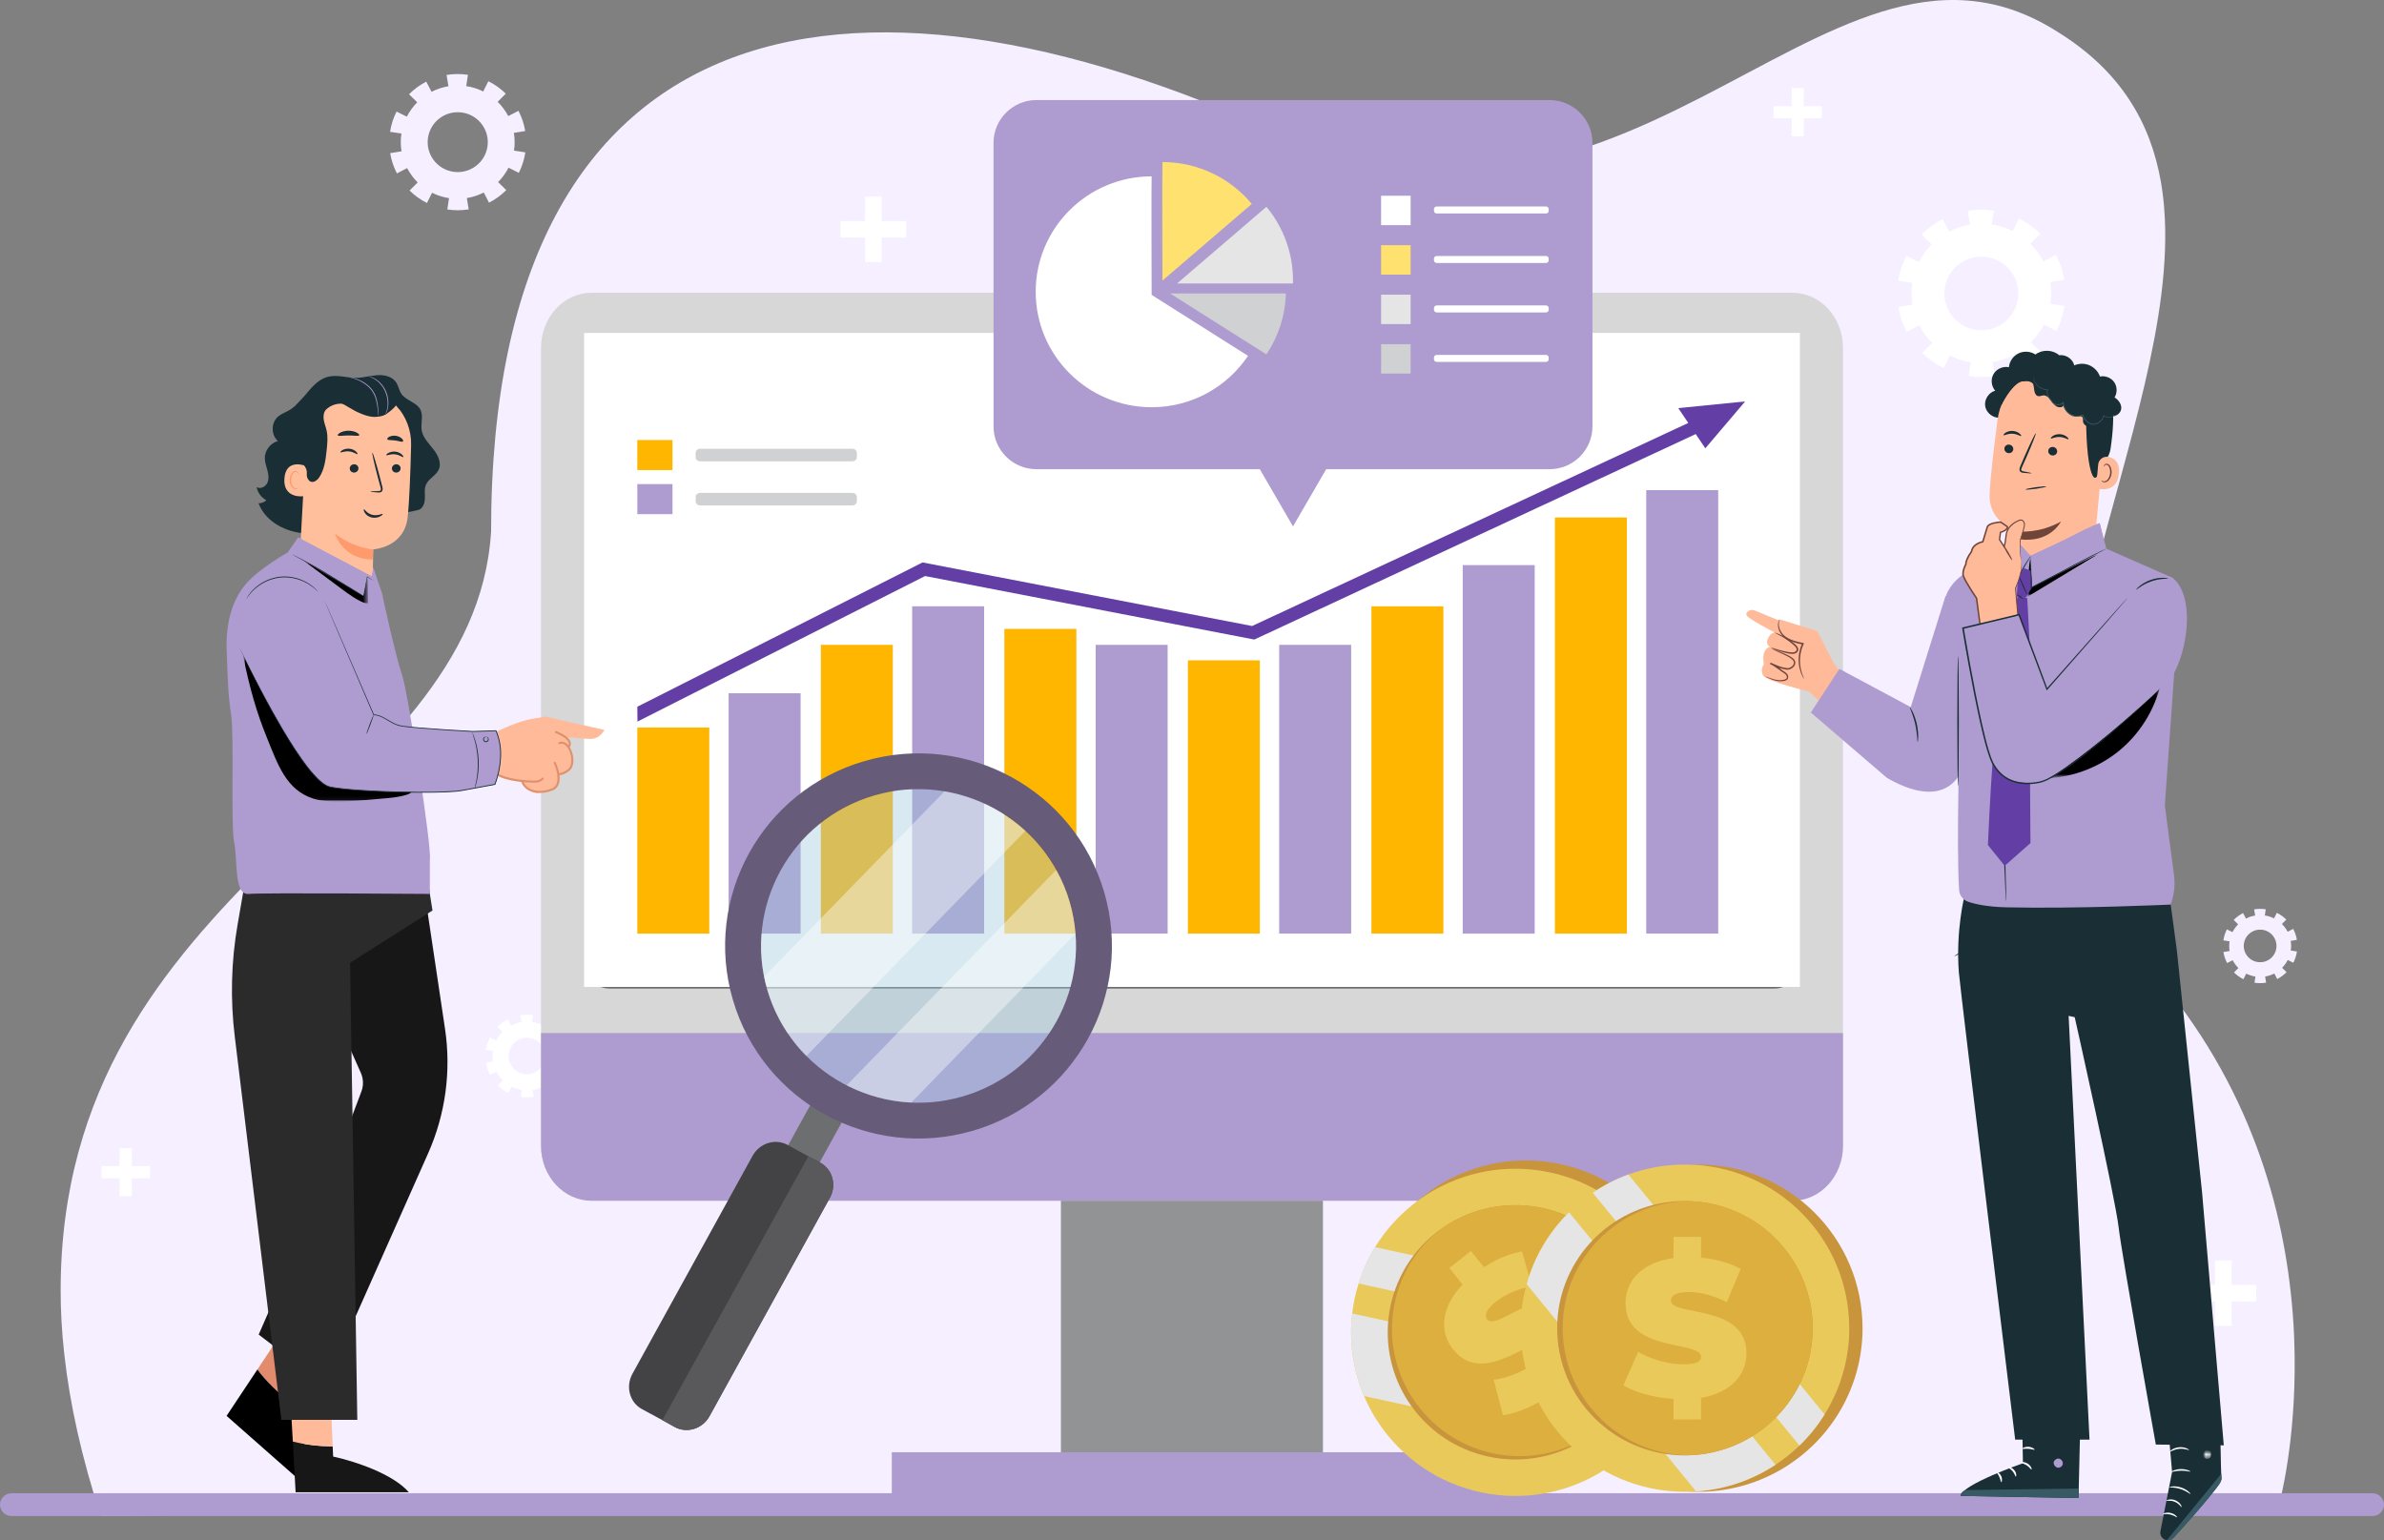 <svg width="568" height="367" viewBox="0 0 568 367" fill="none" xmlns="http://www.w3.org/2000/svg">
<rect x="0" y="0" width="568" height="367" fill="#808080" stroke="none"/>
<path d="M543.191 357.623L23.982 361.147C19.415 347.151 16.634 334.447 15.345 322.884C15.311 322.666 15.286 322.448 15.269 322.229C14.721 317.17 14.451 312.311 14.451 307.637C14.358 210.342 113.052 191.143 117.004 126.666C117.004 -1.878 205.981 -15.396 311.062 34.825C335.28 43.409 356.119 41.849 374.793 36.126C375.576 35.891 376.352 35.639 377.118 35.387C378.458 34.951 379.781 34.498 381.087 34.028C414.626 21.895 441.304 -1.953 468.7 0.128C470.789 0.287 472.888 0.598 474.994 1.068C480.076 2.226 485.207 4.357 490.432 7.713C505.271 16.96 512.417 29.262 514.869 43.46C515.215 45.516 515.484 47.596 515.636 49.728C517.667 75.522 506.679 106.653 499.036 136.945C498.707 138.246 498.378 139.546 498.058 140.864L497.494 143.213C490.07 174.613 487.466 204.636 508.195 226.327C533.61 252.936 543.006 282.993 545.745 307.637C546.183 311.447 546.453 315.097 546.596 318.604C546.655 320.064 546.688 321.491 546.705 322.884C547.017 343.551 543.2 357.623 543.2 357.623H543.191Z" fill="#F5EFFF"/>
<path d="M489.951 78.904C490.895 77.041 491.535 75.044 491.856 72.963V72.904L488.544 72.392C488.813 70.622 488.788 68.876 488.502 67.207L491.83 66.661C491.485 64.597 490.819 62.608 489.85 60.737L486.858 62.281C486.05 60.737 485.005 59.327 483.766 58.102L486.134 55.711C484.634 54.234 482.923 53.009 481.044 52.069L479.536 55.065C478.019 54.309 476.367 53.764 474.606 53.495C474.589 53.495 474.581 53.495 474.564 53.495L475.07 50.181C472.98 49.862 470.873 49.879 468.809 50.215L469.356 53.529C467.612 53.814 465.952 54.377 464.41 55.165L462.859 52.186C460.989 53.151 459.295 54.393 457.82 55.879L460.222 58.245C459 59.47 457.972 60.888 457.18 62.457L454.171 60.955C453.236 62.81 452.596 64.798 452.275 66.871V66.896L455.596 67.391C455.326 69.162 455.343 70.915 455.621 72.594L452.301 73.139C452.638 75.203 453.303 77.2 454.273 79.063L457.264 77.519C458.065 79.063 459.109 80.473 460.348 81.698L457.972 84.081C459.472 85.558 461.182 86.783 463.062 87.723L464.578 84.727C466.095 85.491 467.755 86.036 469.533 86.305C469.533 86.305 469.542 86.305 469.55 86.305L469.036 89.611C471.126 89.93 473.233 89.921 475.297 89.586L474.758 86.271C476.502 85.986 478.162 85.432 479.704 84.635L481.255 87.622C483.125 86.665 484.819 85.424 486.302 83.938L483.909 81.572C485.131 80.347 486.159 78.937 486.96 77.368L489.968 78.879L489.951 78.904ZM470.721 78.585C465.927 77.846 462.623 73.366 463.365 68.583C464.106 63.808 468.606 60.519 473.41 61.257C478.204 61.996 481.508 66.477 480.766 71.259C480.024 76.042 475.525 79.323 470.721 78.585Z" fill="white"/>
<path d="M123.611 41.177C124.377 39.658 124.9 38.031 125.161 36.344V36.302L122.465 35.883C122.684 34.448 122.658 33.021 122.431 31.662L125.136 31.217C124.858 29.539 124.318 27.919 123.526 26.401L121.091 27.659C120.434 26.401 119.583 25.259 118.571 24.261L120.501 22.314C119.279 21.114 117.889 20.116 116.355 19.352L115.125 21.794C113.895 21.181 112.546 20.736 111.114 20.518C111.105 20.518 111.089 20.518 111.08 20.518L111.493 17.825C109.791 17.565 108.08 17.581 106.395 17.85L106.842 20.544C105.426 20.778 104.069 21.232 102.822 21.878L101.558 19.453C100.041 20.233 98.659 21.248 97.454 22.457L99.409 24.378C98.415 25.377 97.581 26.526 96.932 27.802L94.48 26.577C93.721 28.087 93.199 29.707 92.938 31.385V31.41L95.642 31.813C95.423 33.256 95.44 34.682 95.668 36.05L92.963 36.495C93.241 38.173 93.78 39.801 94.564 41.312L96.999 40.053C97.656 41.312 98.499 42.461 99.51 43.46L97.581 45.398C98.802 46.598 100.193 47.596 101.718 48.368L102.948 45.927C104.187 46.548 105.535 46.992 106.976 47.211C106.976 47.211 106.976 47.211 106.985 47.211L106.572 49.904C108.274 50.164 109.985 50.156 111.67 49.887L111.232 47.194C112.647 46.959 114.004 46.506 115.26 45.868L116.515 48.293C118.032 47.513 119.414 46.506 120.619 45.297L118.673 43.376C119.667 42.386 120.51 41.228 121.158 39.952L123.602 41.177H123.611ZM107.962 40.917C104.061 40.321 101.373 36.671 101.979 32.778C102.578 28.893 106.243 26.216 110.153 26.82C114.055 27.416 116.743 31.066 116.136 34.959C115.538 38.844 111.872 41.521 107.962 40.917Z" fill="#F5EFFF"/>
<path d="M546.411 229.365C546.832 228.543 547.11 227.653 547.253 226.73V226.705L545.787 226.478C545.905 225.698 545.897 224.926 545.77 224.179L547.245 223.936C547.093 223.021 546.798 222.14 546.369 221.318L545.046 222.006C544.692 221.326 544.228 220.697 543.672 220.16L544.725 219.103C544.06 218.448 543.301 217.903 542.467 217.491L541.801 218.817C541.127 218.482 540.403 218.247 539.619 218.121C539.619 218.121 539.61 218.121 539.602 218.121L539.83 216.652C538.903 216.51 537.967 216.518 537.057 216.669L537.302 218.138C536.526 218.263 535.793 218.515 535.111 218.868L534.42 217.55C533.594 217.978 532.844 218.524 532.187 219.186L533.248 220.235C532.709 220.781 532.254 221.402 531.9 222.098L530.569 221.435C530.156 222.258 529.869 223.139 529.734 224.053L531.209 224.288C531.091 225.077 531.1 225.849 531.217 226.596L529.743 226.839C529.894 227.754 530.189 228.635 530.619 229.466L531.942 228.786C532.296 229.474 532.76 230.095 533.307 230.64L532.254 231.698C532.92 232.352 533.678 232.898 534.504 233.309L535.178 231.983C535.852 232.319 536.585 232.562 537.369 232.679L537.141 234.148C538.068 234.29 538.995 234.282 539.914 234.139L539.678 232.671C540.453 232.545 541.186 232.302 541.869 231.949L542.551 233.275C543.377 232.847 544.127 232.302 544.784 231.639L543.723 230.59C544.262 230.045 544.717 229.424 545.071 228.727L546.402 229.398L546.411 229.365ZM537.891 229.222C535.768 228.895 534.302 226.906 534.63 224.792C534.959 222.677 536.956 221.217 539.08 221.544C541.203 221.872 542.669 223.86 542.341 225.975C542.012 228.089 540.015 229.549 537.891 229.222Z" fill="#F5EFFF"/>
<path d="M215.924 52.665H210.059V46.825H206.107V52.665H200.242V56.6H206.107V62.44H210.059V56.6H215.924V52.665Z" fill="white"/>
<path d="M35.729 277.849H31.414V273.561H28.507V277.849H24.201V280.744H28.507V285.04H31.414V280.744H35.729V277.849Z" fill="white"/>
<path d="M434.074 25.285H429.768V20.997H426.861V25.285H422.555V28.179H426.861V32.467H429.768V28.179H434.074V25.285Z" fill="white"/>
<path d="M537.555 306.152H531.699V300.312H527.738V306.152H521.873V310.087H527.738V315.928H531.699V310.087H537.555V306.152Z" fill="white"/>
<path d="M134.372 256.04C134.835 255.117 135.156 254.135 135.316 253.103V253.078L133.681 252.826C133.816 251.954 133.799 251.089 133.664 250.267L135.307 249.999C135.139 248.983 134.81 247.993 134.33 247.079L132.855 247.842C132.459 247.079 131.945 246.382 131.33 245.778L132.501 244.595C131.76 243.865 130.917 243.261 129.99 242.799L129.248 244.284C128.498 243.907 127.681 243.647 126.813 243.512H126.796L127.049 241.876C126.021 241.717 124.976 241.725 123.956 241.893L124.226 243.529C123.367 243.672 122.541 243.949 121.782 244.335L121.016 242.858C120.097 243.336 119.254 243.949 118.521 244.679L119.709 245.845C119.111 246.449 118.597 247.146 118.209 247.926L116.726 247.179C116.263 248.094 115.951 249.076 115.791 250.099V250.116L117.434 250.359C117.299 251.232 117.308 252.096 117.451 252.927L115.808 253.196C115.976 254.219 116.305 255.201 116.785 256.124L118.268 255.361C118.665 256.124 119.179 256.821 119.794 257.425L118.622 258.6C119.364 259.33 120.207 259.934 121.134 260.404L121.883 258.927C122.633 259.304 123.451 259.573 124.327 259.707L124.074 261.343C125.102 261.503 126.147 261.494 127.167 261.335L126.897 259.699C127.757 259.556 128.583 259.279 129.341 258.893L130.108 260.37C131.026 259.892 131.869 259.279 132.602 258.549L131.422 257.383C132.021 256.779 132.535 256.082 132.931 255.302L134.414 256.049L134.372 256.04ZM124.875 255.881C122.507 255.52 120.872 253.305 121.243 250.938C121.614 248.572 123.83 246.953 126.206 247.322C128.583 247.691 130.209 249.898 129.838 252.264C129.468 254.631 127.251 256.25 124.875 255.881Z" fill="white"/>
<path d="M565.27 361.223H2.73C1.23 361.223 0 359.998 0 358.504C0 357.011 1.23 355.785 2.73 355.785H565.27C566.77 355.785 568 357.011 568 358.504C568 359.998 566.77 361.223 565.27 361.223Z" fill="#AE9BCF"/>
<path d="M315.199 263.332H252.766V348.116H315.199V263.332Z" fill="#919395"/>
<path d="M355.488 346.018H212.479V356.096H355.488V346.018Z" fill="#AE9BCF"/>
<path d="M439.097 82.856V273.007C439.097 280.232 433.704 286.089 427.063 286.089H140.936C134.295 286.089 128.902 280.232 128.902 273.007V82.856C128.902 75.623 134.295 69.757 140.936 69.757H427.063C433.704 69.757 439.097 75.614 439.097 82.856Z" fill="#D7D7D7"/>
<path d="M439.097 246.139V273.007C439.097 280.232 433.704 286.089 427.063 286.089H140.936C134.295 286.089 128.902 280.232 128.902 273.007V246.139H439.088H439.097Z" fill="#AE9BCF"/>
<path d="M422.748 80.028H145.241C141.993 80.028 139.359 82.65 139.359 85.885V229.684C139.359 232.919 141.993 235.541 145.241 235.541H422.748C425.997 235.541 428.63 232.919 428.63 229.684V85.885C428.63 82.65 425.997 80.028 422.748 80.028Z" fill="#6D6E70"/>
<path d="M428.84 79.327H139.16V235.148H428.84V79.327Z" fill="white"/>
<path d="M168.991 173.343H151.844V222.448H168.991V173.343Z" fill="#FFB600"/>
<path d="M190.745 165.181H173.598V222.44H190.745V165.181Z" fill="#AE9BCF"/>
<path d="M212.722 153.641H195.574V222.44H212.722V153.641Z" fill="#FFB600"/>
<path d="M234.476 144.458H217.328V222.44H234.476V144.458Z" fill="#AE9BCF"/>
<path d="M256.445 149.835H239.297V222.448H256.445V149.835Z" fill="#FFB600"/>
<path d="M278.196 153.641H261.049V222.44H278.196V153.641Z" fill="#AE9BCF"/>
<path d="M300.165 157.34H283.018V222.44H300.165V157.34Z" fill="#FFB600"/>
<path d="M321.919 153.641H304.771V222.44H321.919V153.641Z" fill="#AE9BCF"/>
<path d="M343.896 144.458H326.748V222.44H343.896V144.458Z" fill="#FFB600"/>
<path d="M365.65 134.649H348.502V222.448H365.65V134.649Z" fill="#AE9BCF"/>
<path d="M387.616 123.299H370.469V222.448H387.616V123.299Z" fill="#FFB600"/>
<path d="M409.37 116.778H392.223V222.44H409.37V116.778Z" fill="#AE9BCF"/>
<path d="M160.226 104.841H151.844V112.003H160.226V104.841Z" fill="#FFB600"/>
<path d="M203.028 106.915H166.858C166.242 106.915 165.742 107.342 165.742 107.869V108.967C165.742 109.494 166.242 109.92 166.858 109.92H203.028C203.644 109.92 204.144 109.494 204.144 108.967V107.869C204.144 107.342 203.644 106.915 203.028 106.915Z" fill="#CFD1D2"/>
<path d="M160.226 115.344H151.844V122.506H160.226V115.344Z" fill="#AE9BCF"/>
<path d="M203.028 117.426H166.858C166.242 117.426 165.742 117.853 165.742 118.379V119.478C165.742 120.004 166.242 120.431 166.858 120.431H203.028C203.644 120.431 204.144 120.004 204.144 119.478V118.379C204.144 117.853 203.644 117.426 203.028 117.426Z" fill="#CFD1D2"/>
<path d="M415.789 95.65L399.855 97.236L402.239 100.775L298.317 149.156L219.801 134.008L151.844 168.392L151.879 171.924L220.399 137.25L298.844 152.382L404.015 103.422L406.3 106.816L415.789 95.65Z" fill="#633EA5"/>
<path d="M394.166 291.199C398.885 297.098 401.598 303.945 402.416 310.926C402.795 314.082 402.77 317.287 402.374 320.425C402.062 322.833 401.523 325.225 400.764 327.549C398.742 333.784 395.101 339.565 389.944 344.248C389.296 344.843 388.621 345.414 387.922 345.976C371.001 359.385 346.378 356.599 332.913 339.758C330.646 336.922 328.826 333.851 327.477 330.662C324.798 324.369 323.888 317.589 324.654 311.002C324.933 308.577 325.438 306.185 326.18 303.853C327.115 300.84 328.438 297.929 330.107 295.185C332.432 291.375 335.457 287.918 339.165 284.981C356.086 271.572 380.709 274.358 394.175 291.199H394.166Z" fill="#C8953D"/>
<path d="M391.688 293.171C396.407 299.07 399.121 305.917 399.938 312.898C400.317 316.053 400.292 319.259 399.887 322.397C399.576 324.805 399.036 327.197 398.278 329.521C396.255 335.756 392.615 341.537 387.458 346.22C386.809 346.815 386.135 347.386 385.436 347.948C368.515 361.357 343.892 358.571 330.426 341.73C328.16 338.894 326.339 335.823 324.991 332.634C322.311 326.341 321.401 319.561 322.168 312.974C322.446 310.549 322.952 308.157 323.693 305.825C324.629 302.812 325.952 299.901 327.62 297.157C329.946 293.347 332.971 289.89 336.679 286.953C353.6 273.544 378.222 276.33 391.688 293.171Z" fill="#EAC95B"/>
<g style="mix-blend-mode:soft-light">
<path d="M398.286 329.521C396.263 335.756 392.623 341.537 387.466 346.22L324.999 332.626C322.319 326.333 321.409 319.553 322.176 312.966L398.286 329.521Z" fill="#E5E5E6"/>
</g>
<g style="mix-blend-mode:soft-light">
<path d="M399.937 312.898C400.316 316.053 400.29 319.259 399.886 322.397L323.684 305.816C324.619 302.804 325.942 299.892 327.61 297.148L399.928 312.898H399.937Z" fill="#E5E5E6"/>
</g>
<path d="M384.871 298.575C395.202 311.497 393.222 330.234 380.514 340.732C380.363 340.883 380.186 341.017 380.017 341.151C366.872 351.573 347.718 349.408 337.252 336.318C326.786 323.228 328.96 304.155 342.106 293.733C342.283 293.599 342.451 293.456 342.628 293.347C355.757 283.37 374.54 285.652 384.862 298.575H384.871Z" fill="#C8953D"/>
<path d="M384.87 298.575C395.201 311.497 393.221 330.234 380.514 340.732C367.385 350.726 348.602 348.443 338.271 335.512C327.939 322.582 329.911 303.844 342.636 293.347C355.764 283.37 374.547 285.652 384.87 298.575Z" fill="#DCAF3F"/>
<path d="M374.447 328.07L377.657 332.089L372.525 336.15L369.458 332.307C365.649 334.975 361.343 336.788 358.09 337.182L355.874 328.766C359.405 328.279 363.323 326.643 366.129 324.428C368.565 322.498 369.037 321.298 368.337 320.425C365.792 317.237 353.768 330.964 346.217 321.516C342.948 317.421 343.175 311.623 348.476 306.06L345.324 302.116L350.456 298.055L353.557 301.931C356.447 300.052 359.616 298.667 362.616 298.18L364.983 306.42C361.461 307.142 358.604 308.401 356.388 310.163C353.877 312.152 353.658 313.511 354.349 314.375C356.784 317.421 368.826 303.727 376.3 313.066C379.427 316.976 379.309 322.632 374.455 328.078L374.447 328.07Z" fill="#EAC95B"/>
<path d="M443.765 316.465C443.765 324.008 441.608 331.04 437.884 337.014C436.207 339.716 434.184 342.209 431.901 344.424C430.148 346.119 428.235 347.654 426.187 348.997C420.702 352.614 414.238 354.888 407.278 355.349C406.402 355.416 405.517 355.441 404.615 355.441C382.992 355.441 365.465 337.988 365.465 316.456C365.465 312.831 365.962 309.307 366.897 305.967C368.734 299.38 372.265 293.515 376.984 288.833C378.72 287.104 380.608 285.552 382.647 284.184C385.268 282.405 388.116 280.945 391.141 279.837C395.346 278.302 399.879 277.471 404.607 277.471C426.23 277.471 443.757 294.925 443.757 316.456L443.765 316.465Z" fill="#C8953D"/>
<path d="M440.598 316.465C440.598 324.008 438.44 331.04 434.716 337.014C433.039 339.716 431.016 342.209 428.733 344.424C426.98 346.119 425.067 347.654 423.019 348.997C417.534 352.614 411.07 354.888 404.11 355.349C403.234 355.416 402.349 355.441 401.447 355.441C379.824 355.441 362.297 337.988 362.297 316.456C362.297 312.831 362.794 309.307 363.729 305.967C365.566 299.38 369.097 293.515 373.816 288.833C375.552 287.104 377.44 285.552 379.479 284.184C382.1 282.405 384.948 280.945 387.973 279.837C392.178 278.302 396.711 277.471 401.439 277.471C423.062 277.471 440.589 294.925 440.589 316.456L440.598 316.465Z" fill="#EAC95B"/>
<g style="mix-blend-mode:soft-light">
<path d="M423.02 348.997C417.534 352.614 411.071 354.888 404.11 355.349L363.738 305.976C365.575 299.389 369.106 293.523 373.825 288.841L423.02 348.997Z" fill="#E5E5E6"/>
</g>
<g style="mix-blend-mode:soft-light">
<path d="M434.707 337.014C433.03 339.716 431.008 342.209 428.724 344.424L379.479 284.192C382.099 282.413 384.947 280.953 387.973 279.846L434.707 337.014Z" fill="#E5E5E6"/>
</g>
<path d="M431.876 316.465C431.876 332.978 418.613 346.413 402.096 346.748C401.886 346.773 401.667 346.773 401.439 346.773C384.636 346.773 371.002 333.205 371.002 316.465C371.002 299.724 384.628 286.156 401.439 286.156C401.658 286.156 401.886 286.156 402.096 286.181C418.604 286.517 431.876 299.951 431.876 316.465Z" fill="#C8953D"/>
<path d="M431.877 316.465C431.877 332.978 418.613 346.413 402.097 346.748C385.572 346.421 372.309 332.987 372.309 316.465C372.309 299.943 385.572 286.508 402.097 286.181C418.605 286.517 431.877 299.951 431.877 316.465Z" fill="#DCAF3F"/>
<path d="M405.282 333.079V338.214H398.726V333.306C394.074 333.029 389.566 331.778 386.785 330.067L390.316 322.103C393.383 323.908 397.47 325.066 401.052 325.066C404.169 325.066 405.282 324.419 405.282 323.303C405.282 319.234 387.291 322.515 387.291 310.44C387.291 305.212 391.1 300.815 398.726 299.75V294.706H405.282V299.657C408.72 299.984 412.065 300.857 414.72 302.342L411.416 310.255C408.206 308.636 405.189 307.847 402.349 307.847C399.139 307.847 398.119 308.77 398.119 309.886C398.119 313.771 416.11 310.532 416.11 322.473C416.11 327.474 412.487 331.82 405.282 333.071V333.079Z" fill="#EAC95B"/>
<path d="M195.369 259.116L184.422 278.978L191.92 283.075L202.867 263.214L195.369 259.116Z" fill="#6D6E70"/>
<path d="M169.048 337.409C167.397 340.447 163.655 341.596 160.765 340.01L158.035 338.5L157.815 338.374L152.928 335.731C150.012 334.145 149.01 330.369 150.67 327.348L179.312 275.382C180.997 272.353 184.713 271.203 187.621 272.78L192.887 275.667H192.904L195.466 277.052C198.382 278.638 199.384 282.414 197.699 285.426L169.057 337.392L169.048 337.409Z" fill="#434244"/>
<path d="M169.049 337.409C167.398 340.447 163.656 341.596 160.766 340.01L158.035 338.5L157.816 338.374L192.585 275.516L192.888 275.684H192.905L195.467 277.068C198.382 278.654 199.385 282.43 197.7 285.443L169.058 337.409H169.049Z" fill="#59595B"/>
<path opacity="0.4" d="M254.857 214.932C255.59 217.441 256.037 219.975 256.239 222.484C257.604 239.745 246.683 256.216 229.324 261.251C225.246 262.434 221.133 262.887 217.122 262.694C211.67 262.443 206.437 260.999 201.727 258.583C198.179 256.804 194.96 254.421 192.137 251.601C187.89 247.33 184.629 241.977 182.826 235.818C182.522 234.786 182.278 233.728 182.059 232.696C178.284 213.892 189.533 194.978 208.342 189.524C213.954 187.896 219.642 187.636 225.043 188.55C232.257 189.767 238.956 193.065 244.307 197.957C247.189 200.609 249.683 203.73 251.638 207.279C252.978 209.637 254.056 212.197 254.857 214.924V214.932Z" fill="#9EC8DD"/>
<path d="M205.957 181.342C181.528 188.425 167.489 213.892 174.61 238.218C181.722 262.543 207.297 276.523 231.726 269.432C256.155 262.35 270.194 236.883 263.073 212.557C255.961 188.232 230.386 174.252 205.957 181.342ZM182.817 235.834C177.037 216.057 188.489 195.28 208.35 189.515C228.212 183.751 249.076 195.163 254.866 214.941C260.655 234.718 249.194 255.495 229.333 261.26C209.471 267.024 188.607 255.612 182.817 235.834Z" fill="#665B79"/>
<path opacity="0.4" d="M244.307 197.965L192.129 251.601C187.882 247.33 184.621 241.977 182.818 235.818C182.514 234.786 182.27 233.728 182.051 232.696L225.035 188.559C232.248 189.776 238.948 193.073 244.299 197.965H244.307Z" fill="white"/>
<path opacity="0.4" d="M254.857 214.932C255.59 217.441 256.036 219.975 256.239 222.484L217.122 262.694C211.67 262.443 206.437 260.999 201.727 258.583L251.646 207.279C252.986 209.637 254.065 212.197 254.865 214.924L254.857 214.932Z" fill="white"/>
<path d="M369.174 23.841H246.953C241.299 23.841 236.715 28.406 236.715 34.036V101.602C236.715 107.232 241.299 111.797 246.953 111.797H300.159L308.063 125.424L315.968 111.797H369.174C374.828 111.797 379.412 107.232 379.412 101.602V34.036C379.412 28.406 374.828 23.841 369.174 23.841Z" fill="#AE9BCF"/>
<path d="M276.961 38.61C276.877 39.91 276.961 66.854 276.961 66.854L298.247 48.587C293.183 42.495 285.523 38.61 276.961 38.61Z" fill="#FFE16F"/>
<path d="M308.064 66.804C308.064 60.141 305.688 54.032 301.727 49.275L280.441 67.542H308.047C308.047 67.299 308.064 67.047 308.064 66.804Z" fill="#E5E5E6"/>
<path d="M274.382 42.016C259.13 42.016 246.76 54.334 246.76 69.522C246.76 84.71 259.13 97.029 274.382 97.029C283.964 97.029 292.399 92.162 297.345 84.786L274.382 70.261C274.382 70.261 274.298 43.317 274.382 42.016Z" fill="white"/>
<path d="M278.764 69.917L301.726 84.442C304.532 80.263 306.226 75.287 306.369 69.917H278.764Z" fill="#CFD1D2"/>
<path d="M336.091 46.64H329.055V53.647H336.091V46.64Z" fill="white"/>
<path d="M368.34 49.199H342.293C341.935 49.199 341.645 49.489 341.645 49.845V50.223C341.645 50.58 341.935 50.869 342.293 50.869H368.34C368.699 50.869 368.989 50.58 368.989 50.223V49.845C368.989 49.489 368.699 49.199 368.34 49.199Z" fill="white"/>
<path d="M336.091 58.421H329.055V65.428H336.091V58.421Z" fill="#FFE16F"/>
<path d="M368.34 60.989H342.293C341.935 60.989 341.645 61.278 341.645 61.635V62.012C341.645 62.369 341.935 62.658 342.293 62.658H368.34C368.699 62.658 368.989 62.369 368.989 62.012V61.635C368.989 61.278 368.699 60.989 368.34 60.989Z" fill="white"/>
<path d="M336.091 70.21H329.055V77.217H336.091V70.21Z" fill="#E5E5E6"/>
<path d="M368.34 72.77H342.293C341.935 72.77 341.645 73.059 341.645 73.416V73.794C341.645 74.15 341.935 74.44 342.293 74.44H368.34C368.699 74.44 368.989 74.15 368.989 73.794V73.416C368.989 73.059 368.699 72.77 368.34 72.77Z" fill="white"/>
<path d="M336.091 82H329.055V89.007H336.091V82Z" fill="#CFD1D2"/>
<path d="M368.34 84.559H342.293C341.935 84.559 341.645 84.849 341.645 85.206V85.583C341.645 85.94 341.935 86.229 342.293 86.229H368.34C368.699 86.229 368.989 85.94 368.989 85.583V85.206C368.989 84.849 368.699 84.559 368.34 84.559Z" fill="white"/>
<path d="M476.429 99.526C474.823 99.626 473.244 98.372 472.985 96.787C472.72 95.202 473.812 93.508 475.366 93.088C474.424 92.02 474.26 90.343 474.976 89.114C475.694 87.885 477.237 87.201 478.632 87.496C478.76 86.097 479.667 84.795 480.934 84.189C482.201 83.583 483.783 83.691 484.955 84.464C486.573 83.216 489.076 83.293 490.613 84.639C491.991 84.456 493.439 85.257 494.018 86.517C494.594 87.776 494.252 89.395 493.213 90.316" fill="#1A2E35"/>
<path d="M475.932 99.963C476.871 92.772 483.186 87.51 490.436 87.872L491.157 87.908C498.903 88.745 502.518 95.786 501.462 103.495L499.054 129.278L498.923 130.53L480.816 133.23L481.17 126.647C481.17 126.647 473.76 125.115 474.039 117.653C474.173 114.049 475.055 106.649 475.932 99.963Z" fill="#FFBA9A"/>
<path d="M481.109 126.63C481.109 126.63 485.865 127.156 491.036 124.258C491.036 124.258 488.468 129.508 481.051 128.468" fill="#6F4439"/>
<path d="M477.552 106.843C477.505 107.405 477.939 107.908 478.527 107.967C479.112 108.028 479.627 107.625 479.674 107.063C479.721 106.501 479.287 105.998 478.7 105.937C478.115 105.875 477.6 106.281 477.552 106.843Z" fill="#1A2E35"/>
<path d="M477.354 103.69C477.48 103.837 478.318 103.278 479.465 103.339C480.612 103.381 481.422 104.015 481.556 103.879C481.62 103.82 481.497 103.564 481.144 103.278C480.796 102.994 480.194 102.705 479.476 102.675C478.763 102.641 478.148 102.875 477.789 103.128C477.424 103.378 477.293 103.626 477.354 103.69Z" fill="#1A2E35"/>
<path d="M488.005 107.397C487.958 107.958 488.393 108.462 488.98 108.523C489.565 108.584 490.08 108.178 490.127 107.616C490.175 107.057 489.737 106.551 489.153 106.493C488.568 106.429 488.053 106.838 488.005 107.397Z" fill="#1A2E35"/>
<path d="M488.624 104.463C488.749 104.611 489.587 104.052 490.734 104.113C491.881 104.157 492.694 104.789 492.825 104.652C492.889 104.594 492.77 104.338 492.413 104.052C492.065 103.768 491.464 103.481 490.748 103.448C490.033 103.418 489.42 103.648 489.061 103.901C488.696 104.154 488.562 104.399 488.624 104.463Z" fill="#1A2E35"/>
<path d="M484.033 112.756C484.044 112.692 483.334 112.534 482.187 112.328C481.895 112.283 481.622 112.211 481.583 112.011C481.525 111.794 481.661 111.485 481.82 111.151C482.132 110.459 482.457 109.73 482.797 108.966C484.161 105.854 485.161 103.287 485.033 103.234C484.908 103.181 483.702 105.659 482.34 108.774C482.015 109.541 481.7 110.273 481.399 110.974C481.271 111.302 481.062 111.669 481.19 112.116C481.26 112.339 481.466 112.509 481.65 112.567C481.836 112.634 482.001 112.645 482.145 112.662C483.307 112.781 484.028 112.823 484.033 112.756Z" fill="#1A2E35"/>
<path d="M476.82 96.576C476.82 96.576 479.02 92.004 481.331 91.025C484.127 89.844 485.151 92.894 487.788 92.296C490.428 91.698 493.095 90.561 495.654 92.702C498.455 95.047 497.015 96.521 497.029 99.838C497.091 113.29 499.354 117.206 500.368 110.921C500.479 110.234 502.431 109.778 502.86 106.866C503.42 103.092 503.795 98.495 503.08 95.762C502.478 93.456 501.262 91.824 499.026 89.98C495.492 87.071 490.461 86.762 487.022 86.937C483.589 87.11 476.798 90.714 476.82 96.576Z" fill="#1A2E35"/>
<path d="M499.903 110.695C500.006 109.547 501.044 108.687 502.186 108.854C503.573 109.054 505.084 109.922 504.848 112.792C504.433 117.881 499.402 116.413 499.404 116.266C499.407 116.166 499.708 112.823 499.903 110.695Z" fill="#FFBA9A"/>
<path d="M500.669 114.441C500.694 114.427 500.756 114.511 500.898 114.591C501.04 114.672 501.287 114.739 501.56 114.661C502.117 114.505 502.641 113.69 502.738 112.775C502.791 112.311 502.73 111.863 502.596 111.485C502.468 111.098 502.251 110.82 501.984 110.748C501.719 110.665 501.513 110.812 501.441 110.951C501.36 111.087 501.382 111.19 501.354 111.196C501.338 111.21 501.251 111.104 501.31 110.895C501.34 110.795 501.41 110.681 501.538 110.595C501.669 110.503 501.85 110.467 502.039 110.503C502.429 110.562 502.755 110.954 502.902 111.368C503.072 111.788 503.15 112.294 503.094 112.812C502.978 113.835 502.373 114.753 501.619 114.906C501.251 114.97 500.962 114.836 500.817 114.705C500.669 114.566 500.653 114.45 500.669 114.441Z" fill="#6F4439"/>
<path d="M500.292 100.812C499.607 101.232 498.883 101.663 498.081 101.702C497.28 101.741 496.389 101.238 496.291 100.439C496.249 100.083 496.358 99.675 496.138 99.388C495.873 99.049 495.356 99.124 494.924 99.149C493.432 99.232 491.964 98.109 491.658 96.649C491.251 97.197 490.369 97.127 489.815 96.73C489.261 96.332 488.921 95.712 488.5 95.175C488.077 94.641 487.47 94.151 486.791 94.213C486.409 94.246 486.047 94.455 485.669 94.402C485 94.31 484.714 93.509 484.644 92.839C484.574 92.169 484.535 91.39 483.984 91.001C483.475 90.639 482.784 90.8 482.163 90.859C481.542 90.92 480.751 90.736 480.623 90.125C480.557 89.805 480.71 89.479 480.899 89.212C481.754 88.003 483.516 87.533 484.864 88.156C485.446 86.495 487.089 85.263 488.848 85.166C490.605 85.069 492.376 86.112 493.139 87.697C494.267 86.771 495.854 86.44 497.26 86.835C498.663 87.227 499.847 88.339 500.326 89.713C501.584 89.449 502.976 89.999 503.714 91.051C504.449 92.105 504.488 93.598 503.806 94.688C504.697 95.256 505.438 96.204 505.404 97.261C505.371 98.317 504.288 99.319 503.283 98.99C503.653 99.833 503.263 100.932 502.445 101.352C501.623 101.769 500.501 101.446 500.036 100.654" fill="#1A2E35"/>
<path d="M484.407 89.637C484.404 89.637 484.404 89.668 484.404 89.729C484.41 89.79 484.407 89.885 484.424 90.004C484.46 90.241 484.538 90.594 484.747 91.005C484.958 91.409 485.293 91.879 485.819 92.265C486.334 92.657 487.049 92.969 487.879 92.966L487.798 92.849C487.617 93.278 487.634 93.8 487.832 94.262C488.016 94.726 488.319 95.146 488.642 95.558C488.809 95.755 488.951 95.986 489.185 96.172C489.413 96.35 489.689 96.462 489.979 96.512C490.549 96.615 491.209 96.467 491.652 96.006L491.463 95.942C491.543 96.962 492.07 98.005 492.955 98.667C493.423 99.043 494.013 99.287 494.606 99.301C495.197 99.323 495.753 99.179 496.274 99.02L496.14 98.954C496.383 99.602 496.778 100.163 497.271 100.586C497.755 101.009 498.413 101.276 499.025 101.159C500.242 100.964 501.091 100.002 501.3 99.068L501.18 99.118C501.765 99.471 502.403 99.535 502.923 99.46C503.449 99.39 503.87 99.184 504.173 98.976C504.477 98.764 504.663 98.539 504.775 98.381C504.878 98.219 504.922 98.128 504.917 98.125C504.892 98.103 504.73 98.503 504.126 98.903C503.825 99.095 503.413 99.282 502.906 99.337C502.408 99.398 501.801 99.323 501.266 98.984L501.175 98.926L501.147 99.031C500.941 99.902 500.125 100.8 498.997 100.967C498.44 101.067 497.864 100.831 497.405 100.43C496.945 100.03 496.569 99.487 496.344 98.881L496.308 98.784L496.213 98.812C495.698 98.967 495.16 99.104 494.615 99.079C494.066 99.065 493.537 98.848 493.092 98.492C492.253 97.863 491.761 96.887 491.68 95.922L491.66 95.68L491.491 95.858C491.117 96.253 490.527 96.395 490.015 96.306C489.756 96.261 489.508 96.164 489.31 96.011C489.115 95.861 488.968 95.633 488.798 95.436C488.475 95.029 488.18 94.626 488.004 94.192C487.818 93.761 487.801 93.3 487.957 92.913L488.004 92.794L487.876 92.796C487.094 92.81 486.403 92.524 485.9 92.157C485.384 91.792 485.047 91.345 484.83 90.961C484.404 90.165 484.446 89.626 484.407 89.637Z" fill="#375A64"/>
<path d="M487.516 115.926C487.53 116.026 486.441 116.262 485.082 116.454C483.724 116.645 482.61 116.718 482.596 116.615C482.582 116.512 483.671 116.276 485.032 116.087C486.388 115.896 487.502 115.823 487.516 115.926Z" fill="#1A2E35"/>
<path d="M515.887 311.854C515.859 311.854 515.862 312.335 515.89 313.203C515.917 314.07 515.979 315.324 516.068 316.871C516.243 319.969 516.549 324.243 516.909 328.96C517.268 333.679 517.574 337.951 517.775 341.046C517.875 342.537 517.956 343.771 518.02 344.709C518.081 345.574 518.128 346.052 518.156 346.049C518.187 346.049 518.195 345.571 518.184 344.7C518.175 343.833 518.139 342.578 518.075 341.029C517.953 337.929 517.688 333.649 517.329 328.929C516.956 324.246 516.619 320.01 516.366 316.851C516.238 315.361 516.135 314.129 516.054 313.191C515.976 312.329 515.917 311.851 515.887 311.854Z" fill="#375A64"/>
<path d="M515.887 311.854C515.859 311.854 515.862 312.335 515.89 313.203C515.917 314.07 515.979 315.324 516.068 316.871C516.243 319.969 516.549 324.243 516.909 328.96C517.268 333.679 517.574 337.951 517.775 341.046C517.875 342.537 517.956 343.771 518.02 344.709C518.081 345.574 518.128 346.052 518.156 346.049C518.187 346.049 518.195 345.571 518.184 344.7C518.175 343.833 518.139 342.578 518.075 341.029C517.953 337.929 517.688 333.649 517.329 328.929C516.956 324.246 516.619 320.01 516.366 316.851C516.238 315.361 516.135 314.129 516.054 313.191C515.976 312.329 515.917 311.851 515.887 311.854Z" fill="#375A64"/>
<path d="M481.717 334.175L481.974 348.636C481.974 348.636 467.344 353.75 467.133 356.428L495.219 356.94L495.748 334.394" fill="#1A2E35"/>
<path d="M490.681 347.579C491.224 347.738 491.588 348.355 491.452 348.9C491.316 349.445 490.689 349.821 490.146 349.673C489.603 349.523 489.144 348.797 489.339 348.269C489.536 347.74 490.294 347.34 490.786 347.615" fill="#AE9BCF"/>
<path d="M495.218 356.94L495.182 354.665L468.265 355.024C468.265 355.024 467.004 355.547 467.132 356.428" fill="#375A64"/>
<path d="M481.52 348.485C481.523 348.622 482.208 348.697 482.876 349.147C483.553 349.584 483.89 350.185 484.018 350.132C484.146 350.107 483.954 349.284 483.138 348.75C482.325 348.21 481.495 348.358 481.52 348.485Z" fill="white"/>
<path d="M478.552 349.648C478.519 349.779 479.109 350.024 479.566 350.61C480.036 351.186 480.142 351.815 480.278 351.812C480.409 351.834 480.518 351.033 479.939 350.316C479.365 349.59 478.558 349.517 478.552 349.648Z" fill="white"/>
<path d="M476.817 353.138C476.94 353.172 477.143 352.49 476.803 351.731C476.472 350.975 475.829 350.666 475.77 350.78C475.689 350.891 476.099 351.3 476.366 351.926C476.65 352.546 476.681 353.124 476.817 353.138Z" fill="white"/>
<path d="M481.829 345.182C481.885 345.31 482.517 345.132 483.291 345.199C484.068 345.249 484.666 345.518 484.739 345.404C484.819 345.307 484.24 344.788 483.327 344.724C482.414 344.652 481.762 345.074 481.829 345.182Z" fill="white"/>
<path d="M515.989 333.29L517.512 350.721L514.733 364.854C514.533 365.872 515.237 366.848 516.27 366.979C516.847 367.051 517.42 366.843 517.813 366.414C520.316 363.689 529.477 353.613 529.293 352.345C529.081 350.874 528.911 333.852 528.911 333.852" fill="#1A2E35"/>
<path d="M516.27 366.98L529.217 351.167L529.264 351.907C529.306 352.546 529.122 353.181 528.738 353.695C527.711 355.069 524.795 358.801 517.865 366.413C517.461 366.858 516.86 367.069 516.27 366.98Z" fill="#375A64"/>
<mask id="mask0_3875_5351" style="mask-type:alpha" maskUnits="userSpaceOnUse" x="524" y="345" width="3" height="3">
<path d="M524.877 345.557H526.896V347.601H524.877V345.557Z" fill="black"/>
</mask>
<g mask="url(#mask0_3875_5351)">
<mask id="mask1_3875_5351" style="mask-type:alpha" maskUnits="userSpaceOnUse" x="524" y="345" width="4" height="4">
<path d="M527.39 345.385H524.539V348.233H527.39V345.385Z" fill="black"/>
</mask>
<g mask="url(#mask1_3875_5351)">
<mask id="mask2_3875_5351" style="mask-type:alpha" maskUnits="userSpaceOnUse" x="524" y="345" width="3" height="3">
<path d="M524.875 345.557H526.894V347.601H524.875V345.557Z" fill="black"/>
</mask>
<g mask="url(#mask2_3875_5351)">
<path d="M525.265 345.763C524.847 346.094 524.744 346.765 525.059 347.196C525.373 347.627 526.056 347.735 526.479 347.413C526.902 347.09 527.05 346.289 526.688 345.894C526.328 345.502 525.521 345.419 525.187 345.833" fill="white"/>
</g>
</g>
</g>
<path d="M519.775 359.092C519.677 359.148 519.224 358.258 518.154 357.832C517.096 357.376 516.147 357.685 516.116 357.576C516.099 357.535 516.311 357.384 516.718 357.301C517.119 357.215 517.714 357.234 518.302 357.476C518.889 357.721 519.324 358.13 519.547 358.475C519.772 358.819 519.817 359.075 519.775 359.092Z" fill="white"/>
<path d="M518.678 361.512C518.6 361.593 518.004 361.062 517.083 360.858C516.167 360.639 515.398 360.856 515.362 360.75C515.306 360.664 516.122 360.238 517.169 360.486C518.219 360.719 518.767 361.459 518.678 361.512Z" fill="white"/>
<path d="M521.898 355.947C521.823 356.036 520.907 355.213 519.504 354.776C518.106 354.317 516.881 354.454 516.87 354.34C516.836 354.248 518.12 353.92 519.621 354.409C521.124 354.882 521.979 355.894 521.898 355.947Z" fill="white"/>
<path d="M521.881 350.609C521.842 350.715 520.85 350.376 519.589 350.412C518.331 350.429 517.353 350.812 517.309 350.707C517.256 350.623 518.228 350.051 519.581 350.029C520.937 349.993 521.931 350.526 521.881 350.609Z" fill="white"/>
<path d="M521.562 345.482C521.518 345.585 520.507 345.067 519.184 345.212C517.856 345.329 516.971 346.035 516.904 345.941C516.873 345.907 517.049 345.676 517.436 345.418C517.823 345.159 518.432 344.901 519.145 344.831C519.858 344.761 520.51 344.895 520.936 345.073C521.37 345.251 521.587 345.443 521.562 345.482Z" fill="white"/>
<path d="M519.151 344.237C519.129 344.237 519.076 344.006 519.087 343.577C519.098 343.152 519.179 342.521 519.499 341.814C519.669 341.478 519.839 341.047 520.312 340.785C520.546 340.655 520.911 340.677 521.133 340.894C521.353 341.105 521.437 341.389 521.459 341.664C521.515 342.774 520.629 343.906 519.39 344.145C518.148 344.364 516.965 343.722 516.408 342.796C516.283 342.557 516.188 342.256 516.305 341.953C516.419 341.647 516.767 341.506 517.021 341.533C517.544 341.578 517.892 341.853 518.21 342.056C518.844 342.501 519.251 342.988 519.49 343.335C519.733 343.689 519.819 343.911 519.8 343.922C519.741 343.972 519.301 343.094 518.059 342.281C517.747 342.098 517.388 341.862 517.012 341.85C516.829 341.845 516.675 341.928 516.62 342.078C516.561 342.223 516.614 342.44 516.72 342.629C517.191 343.386 518.271 343.97 519.321 343.769C520.365 343.577 521.142 342.579 521.105 341.686C521.094 341.472 521.025 341.261 520.899 341.138C520.78 341.022 520.604 340.997 520.448 341.075C520.117 341.23 519.914 341.614 519.747 341.931C519.092 343.26 519.232 344.248 519.151 344.237Z" fill="white"/>
<path d="M468.066 213.431C468.066 213.431 465.936 221.668 466.71 231.702C467.008 235.584 480.128 343.009 480.128 343.009H497.84L492.861 242.045L494.312 242.359C494.312 242.359 503.982 285.42 504.77 292.392C505.48 298.661 513.636 344.186 513.636 344.186L529.829 344.372L524.659 284.152L518.639 226.374L516.373 209.554" fill="#1A2E35"/>
<path d="M495.655 231.748C495.666 231.77 495.405 231.923 494.917 232.162C494.425 232.393 493.703 232.746 492.723 232.93C492.233 233.019 491.676 233.044 491.092 232.941C490.51 232.838 489.889 232.59 489.385 232.123C488.881 231.656 488.558 230.997 488.349 230.315C488.14 229.628 488.02 228.914 487.876 228.188C487.31 225.273 486.929 222.615 486.703 220.682C486.592 219.717 486.52 218.935 486.478 218.39C486.439 217.848 486.431 217.548 486.456 217.545C486.483 217.542 486.539 217.84 486.623 218.377C486.717 218.991 486.832 219.748 486.968 220.646C487.258 222.565 487.681 225.212 488.243 228.116C488.53 229.553 488.725 231.016 489.624 231.873C490.521 232.713 491.768 232.802 492.682 232.668C493.623 232.529 494.352 232.22 494.859 232.029C495.363 231.831 495.644 231.723 495.655 231.748Z" fill="#1A2E35"/>
<path d="M490.322 218.053C490.316 218.036 490.439 217.961 490.686 217.945C490.934 217.928 491.31 218.003 491.678 218.264C492.031 218.523 492.41 218.99 492.424 219.63C492.455 220.275 491.948 220.912 491.291 221.148C490.636 221.404 489.837 221.257 489.434 220.751C489.027 220.258 489.002 219.661 489.097 219.23C489.202 218.79 489.436 218.487 489.634 218.34C489.832 218.187 489.974 218.167 489.979 218.181C490.027 218.231 489.481 218.479 489.358 219.28C489.303 219.658 489.364 220.158 489.692 220.523C490.01 220.893 490.617 221.004 491.157 220.798C491.7 220.598 492.087 220.117 492.079 219.627C492.09 219.141 491.803 218.721 491.513 218.473C490.895 217.95 490.319 218.123 490.322 218.053Z" fill="#1A2E35"/>
<path d="M518.394 225.336C518.397 225.361 518.179 225.392 517.79 225.431C517.4 225.473 516.832 225.481 516.127 225.448C514.727 225.386 512.783 225.047 510.795 224.216C508.81 223.373 507.209 222.224 506.184 221.265C505.669 220.787 505.279 220.372 505.037 220.064C504.789 219.76 504.664 219.585 504.684 219.566C504.734 219.524 505.302 220.175 506.36 221.065C507.412 221.957 508.999 223.048 510.94 223.868C512.884 224.683 514.774 225.055 516.15 225.183C517.525 225.317 518.388 225.267 518.394 225.336Z" fill="#1A2E35"/>
<path d="M475.334 218.379C475.373 218.398 475.073 219.113 474.416 220.184C473.761 221.252 472.717 222.651 471.342 223.988C469.966 225.323 468.532 226.327 467.446 226.95C466.358 227.576 465.634 227.857 465.614 227.818C465.586 227.762 466.268 227.401 467.307 226.725C468.346 226.052 469.727 225.034 471.08 223.721C472.433 222.406 473.491 221.057 474.193 220.037C474.9 219.019 475.281 218.351 475.334 218.379Z" fill="#1A2E35"/>
<path d="M418.1 145.461L427.23 149.226L436.683 162.923L433.665 167.372L431.05 164.761C431.05 164.761 420.69 162.339 420.016 160.873C419.348 159.407 420.261 158.237 420.261 158.237C420.261 158.237 419.905 156.649 420.328 155.456C420.751 154.263 421.717 154.143 421.717 154.143C421.717 154.143 420.592 153.631 421.158 152.257C421.723 150.884 422.756 150.672 422.756 150.672C422.756 150.672 416.666 147.499 416.157 146.668C415.979 146.376 416.068 146.1 416.263 145.869C416.705 145.338 417.463 145.196 418.1 145.461Z" fill="#FFBA9A"/>
<path d="M438.43 160.261L436.684 157.641L433.003 150.388L424.087 147.574C424.087 147.574 422.531 148.175 424.494 150.867C426.46 153.559 429.433 153.192 429.433 153.192C429.433 153.192 428.489 158.77 429.954 161.359C431.416 163.951 435.715 164.399 435.715 164.399" fill="#FFBA9A"/>
<path d="M429.828 161.752C429.808 161.763 429.666 161.565 429.46 161.173C429.254 160.787 429.004 160.191 428.809 159.421C428.405 157.9 428.33 155.561 429.388 153.306L429.516 153.564C429.416 153.542 429.307 153.52 429.196 153.498C427.976 153.239 426.796 152.925 425.832 152.363C424.858 151.821 424.189 150.984 423.88 150.205C423.557 149.421 423.574 148.7 423.696 148.253C423.822 147.799 423.994 147.593 424.006 147.602C424.039 147.619 423.914 147.844 423.838 148.283C423.763 148.717 423.791 149.382 424.123 150.102C424.445 150.822 425.069 151.568 426.002 152.065C426.921 152.58 428.062 152.88 429.274 153.133C429.385 153.158 429.491 153.181 429.594 153.203L429.822 153.253L429.722 153.464C428.708 155.619 428.733 157.869 429.059 159.363C429.379 160.881 429.895 161.721 429.828 161.752Z" fill="#6F4439"/>
<path d="M421.95 154.438C421.964 154.413 422.273 154.569 422.858 154.805C423.437 155.05 424.292 155.364 425.331 155.814C425.846 156.045 426.419 156.309 426.976 156.704C427.249 156.905 427.55 157.16 427.684 157.558C427.82 157.956 427.692 158.409 427.444 158.732C427.199 159.06 426.857 159.313 426.453 159.46C426.041 159.619 425.567 159.56 425.178 159.46C424.977 159.416 424.782 159.366 424.587 159.33C424.367 159.288 424.164 159.224 423.961 159.157C423.554 159.018 423.159 158.854 422.764 158.682C422.402 158.523 422.042 158.367 421.705 158.22L421.845 157.878C422.622 158.195 423.242 158.673 423.844 159.11C424.142 159.33 424.434 159.544 424.724 159.755C425.002 159.961 425.311 160.119 425.587 160.372C425.863 160.614 426.071 160.982 426.046 161.365C426.038 161.554 425.96 161.752 425.826 161.891C425.695 162.03 425.534 162.111 425.381 162.166C424.768 162.358 424.189 162.358 423.668 162.297C422.635 162.152 421.875 161.802 421.36 161.574C420.848 161.335 420.578 161.185 420.586 161.162C420.597 161.14 420.887 161.251 421.413 161.449C421.939 161.635 422.708 161.944 423.696 162.047C424.186 162.091 424.746 162.069 425.278 161.891C425.537 161.796 425.729 161.616 425.732 161.351C425.743 161.084 425.598 160.82 425.364 160.617C425.139 160.411 424.821 160.247 424.523 160.036C424.234 159.827 423.936 159.613 423.635 159.396C423.036 158.968 422.41 158.504 421.711 158.223L421.847 157.881C422.187 158.028 422.546 158.184 422.911 158.342C423.304 158.512 423.693 158.673 424.081 158.807C424.273 158.874 424.468 158.935 424.654 158.971C424.863 159.01 425.066 159.06 425.261 159.107C425.648 159.204 426.005 159.246 426.336 159.124C426.667 159.01 426.968 158.793 427.168 158.526C427.374 158.262 427.464 157.939 427.372 157.655C427.285 157.369 427.046 157.144 426.793 156.952C426.275 156.568 425.726 156.296 425.222 156.054C424.206 155.575 423.362 155.222 422.797 154.936C422.229 154.658 421.937 154.457 421.95 154.438Z" fill="#6F4439"/>
<path d="M422.851 150.75C422.865 150.708 423.617 150.919 424.736 151.495C425.296 151.781 425.942 152.165 426.616 152.655C426.953 152.899 427.295 153.169 427.638 153.467C427.963 153.764 428.401 154.115 428.442 154.729C428.451 155.03 428.284 155.316 428.072 155.483C427.86 155.658 427.596 155.744 427.354 155.775C426.866 155.831 426.429 155.755 426.014 155.686C425.193 155.53 424.477 155.319 423.879 155.124C422.687 154.732 422.005 154.343 422.03 154.298C422.052 154.254 422.757 154.549 423.957 154.871C424.555 155.035 425.271 155.216 426.073 155.349C426.468 155.408 426.903 155.466 427.306 155.416C427.696 155.374 428.08 155.099 428.069 154.735C428.061 154.365 427.718 154.02 427.398 153.739C427.067 153.447 426.736 153.175 426.41 152.93C425.764 152.435 425.146 152.037 424.611 151.723C423.542 151.1 422.829 150.803 422.851 150.75Z" fill="#6F4439"/>
<path d="M455.244 168.482L463.517 142.059L476.904 134.776L468.957 180.401L467.359 183.811C463.645 190.738 456.414 189.147 450.146 185.663C449.92 185.538 449.703 185.41 449.492 185.276L431.443 169.767L438.243 159.371" fill="#AE9BCF"/>
<path d="M456.89 176.761C456.773 176.758 456.837 174.847 456.319 172.578C455.823 170.3 454.952 168.601 455.058 168.548C455.13 168.498 456.171 170.161 456.684 172.497C457.21 174.828 456.979 176.777 456.89 176.761Z" fill="#1A2E35"/>
<path d="M476.208 133.785C472.825 133.994 466.708 136.027 464.116 140.86C461.949 144.901 461.359 162.166 461.242 162.577L467.758 164.263L476.08 176.555L510.155 168.963L512.288 174.327L513.597 135.902C513.597 135.902 479.588 133.58 476.208 133.785Z" fill="#AE9BCF"/>
<path d="M515.784 191.884L518.39 155.163L517.786 137.749L501.854 130.732L500.269 124.642L483.772 132.434L480.314 128.619L478.869 132.918L475.255 134.097L466.832 148.464L466.954 172.5C466.954 172.5 466.066 201.859 466.773 212.071C466.86 213.339 467.695 214.438 468.898 214.847C470.569 215.417 473.434 216.07 477.925 216.179C494.542 216.579 517.179 215.531 517.179 215.531L517.41 214.805C518.056 212.778 518.248 210.636 517.973 208.528" fill="#AE9BCF"/>
<path d="M477.979 214.755C477.97 214.755 477.962 214.688 477.948 214.558C477.937 214.396 477.923 214.204 477.904 213.968C477.873 213.415 477.831 212.661 477.778 211.713C477.689 209.708 477.564 206.882 477.411 203.406C477.149 196.389 476.815 186.689 476.926 175.965C476.99 170.604 477.171 165.487 477.686 160.856C478.221 156.229 479.017 152.115 479.733 148.678C480.462 145.241 481.128 142.479 481.593 140.572C481.824 139.651 482.008 138.92 482.144 138.38C482.206 138.155 482.258 137.968 482.3 137.816C482.336 137.688 482.359 137.624 482.364 137.626C482.373 137.626 482.364 137.693 482.342 137.827C482.311 137.982 482.275 138.171 482.231 138.402C482.114 138.947 481.958 139.684 481.76 140.613C481.345 142.532 480.724 145.305 480.036 148.742C479.357 152.182 478.594 156.295 478.085 160.901C477.595 165.509 477.428 170.615 477.363 175.968C477.252 186.678 477.536 196.375 477.72 203.392C477.815 206.871 477.893 209.699 477.948 211.704C477.968 212.655 477.982 213.409 477.993 213.965C477.993 214.202 477.993 214.394 477.993 214.555C477.993 214.686 477.987 214.755 477.979 214.755Z" fill="#1A2E35"/>
<path d="M500.271 124.642C500.271 124.642 498.425 125.176 493.689 127.701C489.047 130.173 483.773 132.434 483.773 132.434L484.174 139.873L501.73 131.072" fill="#AE9BCF"/>
<path d="M480.318 128.619L483.773 132.435L481.927 140.411L478.848 133.202" fill="#AE9BCF"/>
<mask id="mask3_3875_5351" style="mask-type:alpha" maskUnits="userSpaceOnUse" x="482" y="131" width="19" height="12">
<path d="M482.596 131.842H500.196V142.459H482.596V131.842Z" fill="black"/>
</mask>
<g mask="url(#mask3_3875_5351)">
<mask id="mask4_3875_5351" style="mask-type:alpha" maskUnits="userSpaceOnUse" x="482" y="131" width="19" height="12">
<path d="M500.306 131.802H482.486V142.482H500.306V131.802Z" fill="black"/>
</mask>
<g mask="url(#mask4_3875_5351)">
<mask id="mask5_3875_5351" style="mask-type:alpha" maskUnits="userSpaceOnUse" x="482" y="131" width="19" height="12">
<path d="M482.596 131.842H500.196V142.459H482.596V131.842Z" fill="black"/>
</mask>
<g mask="url(#mask5_3875_5351)">
<path d="M483.709 133.253C483.556 133.367 482.596 142.458 482.596 142.458L500.196 131.837L484.174 139.872" fill="black"/>
</g>
</g>
</g>
<path d="M480.7 142.123C480.7 142.123 476.412 159.366 474.814 180.496C474.135 189.462 473.631 201.342 473.631 201.342L477.635 206.295L483.772 200.872C483.772 200.872 483.504 175.632 483.827 167.183C484.092 160.23 482.995 142.493 482.995 142.493" fill="#633EA5"/>
<path d="M483.828 135.991L482.255 135.379L480.765 137.929L480.498 142.123L482.595 142.459L484.173 139.873" fill="#633EA5"/>
<path d="M483.937 132.371C483.967 132.39 483.6 132.955 483.04 133.886C482.483 134.818 481.748 136.125 481.044 137.621C480.985 137.746 480.93 137.869 480.877 137.983L480.768 138.219L480.657 137.983C479.977 136.559 479.49 135.235 479.187 134.267C479.034 133.783 478.925 133.391 478.858 133.116C478.791 132.843 478.763 132.69 478.78 132.685C478.814 132.676 479 133.266 479.345 134.214C479.688 135.163 480.2 136.467 480.877 137.88H480.657C480.71 137.766 480.765 137.643 480.824 137.518C481.531 136.008 482.297 134.707 482.895 133.794C483.193 133.338 483.45 132.977 483.631 132.732C483.814 132.487 483.923 132.359 483.937 132.371Z" fill="#1A2E35"/>
<path d="M501.855 130.732C501.857 130.738 501.774 130.788 501.612 130.874C501.426 130.974 501.192 131.097 500.902 131.247C500.254 131.583 499.363 132.042 498.277 132.607C496.066 133.755 493.034 135.391 489.679 137.184C487.632 138.272 485.694 139.281 484.01 140.124L483.854 140.202L483.851 140.029C483.831 137.846 483.812 136.005 483.801 134.676C483.801 134.05 483.804 133.547 483.804 133.166C483.809 132.818 483.815 132.632 483.829 132.632C483.84 132.632 483.854 132.818 483.87 133.166C483.887 133.544 483.904 134.05 483.929 134.673C483.962 136.002 484.012 137.841 484.071 140.024L483.912 139.929C485.588 139.073 487.518 138.058 489.562 136.967C492.92 135.176 495.966 133.563 498.199 132.451C499.315 131.895 500.226 131.455 500.858 131.163C501.156 131.027 501.401 130.919 501.59 130.832C501.76 130.757 501.849 130.724 501.855 130.732Z" fill="#1A2E35"/>
<path d="M482.213 142.732C482.177 142.788 481.776 142.601 481.319 142.315C480.866 142.026 480.523 141.748 480.559 141.689C480.595 141.634 480.994 141.82 481.453 142.109C481.907 142.396 482.247 142.674 482.213 142.732Z" fill="#1A2E35"/>
<path d="M482.968 141.706C482.907 141.734 482.425 140.785 481.899 139.584C481.372 138.385 480.994 137.392 481.058 137.365C481.116 137.337 481.595 138.288 482.121 139.487C482.651 140.685 483.029 141.681 482.968 141.706Z" fill="#1A2E35"/>
<path d="M466.522 156.351C466.626 156.351 466.709 163.292 466.709 171.852C466.709 180.418 466.626 187.356 466.522 187.356C466.419 187.356 466.336 180.418 466.336 171.852C466.336 163.292 466.419 156.351 466.522 156.351Z" fill="#1A2E35"/>
<path d="M481.578 133.683C481.116 131.324 481.347 128.618 481.347 128.618C481.347 128.618 482.5 125.34 482.327 124.764C482.155 124.188 481.865 123.554 480.712 124.13C479.563 124.705 478.12 125.74 477.948 127.639C477.775 129.539 477.488 130.229 477.488 130.229L476.394 128.56L476.622 126.836C476.622 126.836 478.248 126.427 478.304 125.556C478.31 125.473 476.661 124.391 476.661 124.391C476.661 124.391 473.743 124.533 473.454 125.626C473.167 126.719 472.418 129.08 472.418 129.08C472.418 129.08 469.998 129.48 469.709 131.438C469.709 131.438 468.328 133.279 468.383 134.431C468.383 134.431 467.634 135.754 467.693 136.847C467.751 137.94 470.92 142.543 470.92 142.543L471.797 149.092L480.785 146.756L480.195 140.185C480.195 140.185 482.038 136.041 481.578 133.683Z" fill="#FFBA9A"/>
<path d="M481.579 133.683C481.587 133.68 481.618 133.83 481.665 134.127C481.687 134.425 481.71 134.87 481.643 135.443C481.52 136.591 481.114 138.243 480.29 140.226L480.298 140.176C480.473 142.014 480.685 144.236 480.924 146.742L480.936 146.859L480.821 146.887C478.14 147.593 475.116 148.391 471.839 149.253L471.655 149.301L471.63 149.114C471.349 147.043 471.051 144.846 470.742 142.568L470.773 142.646C469.957 141.447 469.141 140.201 468.381 138.869C468.192 138.535 468.011 138.193 467.838 137.84C467.688 137.495 467.493 137.095 467.507 136.653C467.548 135.821 467.846 135.062 468.222 134.339L468.2 134.439C468.189 133.988 468.331 133.552 468.501 133.143C468.787 132.487 469.152 131.894 469.561 131.327L469.525 131.41C469.628 130.715 470.04 130.092 470.578 129.686C471.123 129.283 471.733 129.033 472.388 128.899L472.243 129.024C472.605 127.831 472.961 126.66 473.309 125.509C473.446 125.15 473.749 124.947 474.022 124.8C474.306 124.655 474.601 124.564 474.891 124.483C475.481 124.333 476.063 124.252 476.653 124.216L476.712 124.21L476.759 124.244C477.063 124.45 477.363 124.653 477.664 124.853L478.107 125.167L478.327 125.334L478.388 125.39C478.405 125.406 478.396 125.392 478.43 125.437C478.466 125.473 478.483 125.576 478.474 125.576L478.446 125.737C478.318 126.168 477.976 126.41 477.667 126.594C477.344 126.774 477.015 126.902 476.664 126.997L476.79 126.858C476.709 127.445 476.631 128.018 476.553 128.582L476.528 128.471C476.901 129.044 477.263 129.6 477.619 130.145L477.344 130.17C477.555 129.544 477.656 128.844 477.739 128.19C477.798 127.542 477.881 126.825 478.199 126.241C478.822 125.045 479.917 124.33 480.972 123.882C481.247 123.782 481.579 123.718 481.88 123.871C482.177 124.03 482.306 124.33 482.392 124.577C482.434 124.689 482.478 124.872 482.456 125.003C482.453 125.142 482.422 125.267 482.406 125.398C482.356 125.648 482.297 125.89 482.233 126.127C481.98 127.064 481.696 127.901 481.431 128.649L481.437 128.627C481.312 130.262 481.37 131.533 481.437 132.387C481.476 132.812 481.515 133.135 481.545 133.352C481.573 133.568 481.587 133.68 481.579 133.683C481.57 133.685 481.543 133.574 481.498 133.36C481.451 133.146 481.398 132.823 481.345 132.395C481.247 131.541 481.158 130.265 481.259 128.613V128.602L481.264 128.588C481.512 127.842 481.782 127.003 482.022 126.071C482.083 125.837 482.136 125.598 482.18 125.356C482.197 125.237 482.222 125.109 482.222 124.992C482.239 124.864 482.214 124.789 482.166 124.655C482.086 124.419 481.969 124.188 481.768 124.088C481.57 123.988 481.306 124.027 481.058 124.121C480.07 124.55 479.009 125.264 478.455 126.368C478.165 126.922 478.096 127.539 478.04 128.223C477.954 128.902 477.87 129.578 477.633 130.29L477.533 130.584L477.355 130.315C476.999 129.772 476.634 129.219 476.258 128.649L476.224 128.602L476.233 128.538C476.305 127.973 476.38 127.4 476.458 126.813L476.472 126.705L476.584 126.674C476.893 126.588 477.213 126.46 477.497 126.299C477.778 126.14 478.043 125.918 478.115 125.651L478.132 125.551L478.135 125.548C478.098 125.545 478.444 125.565 478.293 125.556H478.285C478.263 125.554 478.243 125.556 478.221 125.562C478.19 125.57 478.121 125.629 478.151 125.634C478.174 125.659 478.148 125.634 478.148 125.634L478.107 125.598L477.903 125.445L477.466 125.139C477.168 124.939 476.868 124.739 476.567 124.536L476.67 124.564C476.113 124.603 475.534 124.686 474.983 124.828C474.456 124.972 473.827 125.195 473.649 125.629C473.304 126.777 472.95 127.945 472.594 129.136L472.563 129.236L472.446 129.261C471.872 129.378 471.282 129.622 470.803 129.981C470.324 130.345 469.985 130.868 469.893 131.466L469.887 131.511L469.859 131.549C469.47 132.086 469.108 132.673 468.843 133.288C468.679 133.669 468.562 134.072 468.57 134.422V134.475L468.545 134.522C468.194 135.19 467.908 135.938 467.877 136.664C467.863 137.009 468.019 137.334 468.172 137.684C468.336 138.024 468.512 138.36 468.698 138.688C469.447 140.004 470.263 141.252 471.068 142.443L471.093 142.479L471.098 142.521C471.399 144.801 471.689 146.998 471.964 149.07L471.756 148.931C475.038 148.085 478.065 147.309 480.749 146.62L480.646 146.767C480.434 144.259 480.248 142.034 480.092 140.193L480.089 140.168L480.1 140.143C480.944 138.196 481.378 136.558 481.534 135.432C481.707 134.297 481.543 133.685 481.579 133.683Z" fill="#6F4439"/>
<path d="M479.399 133.466C479.307 133.513 478.755 132.734 478.162 131.725C477.572 130.718 477.165 129.856 477.252 129.803C477.341 129.75 477.895 130.532 478.488 131.544C479.081 132.559 479.49 133.419 479.399 133.466Z" fill="#6F4439"/>
<mask id="mask6_3875_5351" style="mask-type:alpha" maskUnits="userSpaceOnUse" x="486" y="162" width="29" height="24">
<path d="M486.711 162.948H514.803V185.471H486.711V162.948Z" fill="black"/>
</mask>
<g mask="url(#mask6_3875_5351)">
<mask id="mask7_3875_5351" style="mask-type:alpha" maskUnits="userSpaceOnUse" x="486" y="162" width="30" height="24">
<path d="M515.276 162.417H486.051V185.911H515.276V162.417Z" fill="black"/>
</mask>
<g mask="url(#mask7_3875_5351)">
<mask id="mask8_3875_5351" style="mask-type:alpha" maskUnits="userSpaceOnUse" x="486" y="162" width="29" height="24">
<path d="M486.711 162.948H514.803V185.471H486.711V162.948Z" fill="black"/>
</mask>
<g mask="url(#mask8_3875_5351)">
<path d="M486.711 185.471C493.182 185.408 499.614 183.113 504.662 179.067C509.707 175.02 513.341 169.247 514.805 162.948" fill="black"/>
</g>
</g>
</g>
<path d="M481.05 146.457L487.699 164.497L506.619 142.741C506.619 142.741 514.936 133.422 518.848 138.92C522.758 144.418 520.769 154.825 518.291 159.761C515.983 164.358 489.955 185.925 486.043 186.359C482.133 186.793 477.381 186.767 474.772 181.848C472.165 176.931 466.502 149.95 466.502 149.95" fill="#AE9BCF"/>
<path d="M506.896 142.46C506.896 142.46 506.79 142.604 506.565 142.869C506.331 143.144 505.997 143.53 505.568 144.034C504.674 145.06 503.379 146.548 501.731 148.444C498.39 152.254 493.609 157.705 487.812 164.318L487.648 164.508L487.559 164.271C485.548 158.921 483.299 152.941 480.884 146.517L481.091 146.626C476.842 147.649 472.359 148.728 467.734 149.843L467.87 149.635C468.327 152.368 468.831 155.255 469.365 158.178C470.237 162.956 471.142 167.614 472.133 172.08C472.651 174.311 473.144 176.505 473.776 178.61C474.093 179.659 474.427 180.696 474.876 181.653C475.363 182.593 475.978 183.457 476.719 184.172C478.2 185.629 480.211 186.352 482.168 186.48C483.151 186.553 484.128 186.497 485.075 186.364C486.038 186.247 486.915 185.963 487.754 185.554C491.07 183.866 493.851 181.708 496.388 179.8C501.425 175.907 505.301 172.5 507.976 170.15C509.293 168.971 510.321 168.051 511.034 167.417C511.373 167.111 511.638 166.874 511.827 166.705C512.008 166.546 512.108 166.471 512.108 166.471C512.108 166.471 512.025 166.563 511.852 166.732C511.669 166.908 511.412 167.155 511.084 167.469C510.404 168.12 509.391 169.06 508.071 170.259C505.426 172.645 501.572 176.079 496.547 180.006C495.294 180.993 493.949 181.986 492.526 182.993C491.086 183.975 489.586 184.998 487.884 185.832C487.044 186.252 486.086 186.558 485.122 186.675C484.153 186.817 483.154 186.875 482.146 186.806C480.133 186.683 478.03 185.935 476.482 184.42C475.708 183.674 475.071 182.782 474.567 181.811C474.093 180.813 473.759 179.77 473.436 178.71C472.799 176.591 472.3 174.394 471.777 172.161C470.78 167.686 469.875 163.025 468.998 158.245C468.466 155.319 467.962 152.432 467.508 149.693L467.48 149.523L467.648 149.485C472.275 148.378 476.758 147.304 481.01 146.286L481.16 146.247L481.216 146.395C483.61 152.825 485.843 158.809 487.84 164.168L487.586 164.121C493.425 157.544 498.237 152.121 501.603 148.33C503.279 146.459 504.593 144.988 505.501 143.973C505.944 143.486 506.289 143.108 506.531 142.838C506.765 142.585 506.896 142.46 506.896 142.46Z" fill="#1A2E35"/>
<path d="M516.579 137.827C516.579 137.946 514.689 137.754 512.542 138.522C510.387 139.259 509.025 140.588 508.953 140.494C508.872 140.452 510.17 138.945 512.419 138.171C514.661 137.373 516.615 137.746 516.579 137.827Z" fill="#1A2E35"/>
<path d="M69.47 334.239L76.227 323.958L67.638 316.795L61.32 326.309C63.453 329.154 66.207 331.852 69.47 334.239Z" fill="#E28B6D"/>
<path d="M69.469 334.24C66.207 331.854 63.453 329.155 61.32 326.311L53.986 337.355L74.006 354.995C75.301 349.406 71.522 340.287 68.356 335.937L69.469 334.24Z" fill="black"/>
<path d="M97.413 355.555C93.581 351.143 84.48 348.151 79.371 347.048L79.269 344.628C76.075 344.609 72.73 344.24 69.764 343.466L70.431 355.555H97.413Z" fill="#171717"/>
<path d="M79.269 344.627L78.732 331.924L69.152 332.397L69.763 343.465C72.73 344.239 76.074 344.609 79.269 344.627Z" fill="#FFBA9A"/>
<path d="M106.03 245.146L99.472 201.251L75.523 202.432L80.476 243.224L80.479 243.279L85.98 255.64C86.596 257.039 86.643 258.615 86.112 260.045L80.476 275.017L80.475 274.894L61.633 317.983L77.439 330.034L101.988 274.829C106.134 265.506 107.536 255.219 106.03 245.146Z" fill="#171717"/>
<path d="M59.461 203.846L56.604 220.312C55.07 229.154 54.848 238.146 55.944 247.042L67.04 338.296H85.129L83.407 229.393L103.046 216.94L100.806 202.913L59.461 203.846Z" fill="#2B2B2B"/>
<path d="M128.154 175.335C128.154 175.335 132.929 172.996 134.375 174.425C135.824 175.863 135.315 178.388 135.315 178.388C135.315 178.388 136.816 181.068 136.013 182.483C135.209 183.898 133.357 184.603 133.357 184.603C133.357 184.603 133.686 186.335 132.366 187.401C131.034 188.462 127.806 188.982 127.806 188.982C127.806 188.982 124.758 188.121 124.398 185.755C124.041 183.397 128.17 175.328 128.17 175.328L128.154 175.335Z" fill="#FFBA9A"/>
<path d="M122.824 173.831C122.824 173.831 128.932 170.429 130.076 170.752C131.221 171.074 144.004 173.909 144.004 173.909C144.004 173.909 142.977 176.086 140.721 176.055C138.468 176.033 131.284 175.201 131.284 175.201L126.366 177.301C126.366 177.301 123.917 175.788 122.816 173.834L122.824 173.831Z" fill="#FFBA9A"/>
<path d="M117.148 174.937C117.148 174.937 124.244 170.988 129.374 170.991C131.278 171.53 132.895 177.507 132.954 178.746C133.017 179.994 130.471 184.616 129.147 185.674C127.823 186.732 121.155 186.287 119.224 185.123C117.293 183.959 116.399 178.374 117.946 176.554L117.148 174.937Z" fill="#FFBA9A"/>
<path d="M132.466 174.422L133.244 174.783C134.588 175.406 136.272 176.456 135.61 177.778V177.778" stroke="#E0906B" stroke-width="0.5" stroke-miterlimit="10" stroke-linecap="round"/>
<path d="M133.239 177.076V177.076C135.491 176.105 137.261 181.021 135.875 183.041C135.783 183.176 135.675 183.297 135.55 183.398C134.285 184.42 133.382 184.435 133.382 184.435" stroke="#E0906B" stroke-width="0.5" stroke-miterlimit="10" stroke-linecap="round"/>
<path d="M132.167 181.754C132.196 181.785 132.318 182.087 132.481 182.511C133.267 184.56 133.59 187.289 131.551 188.103V188.103V188.103C129.163 189.057 126.024 188.997 124.703 186.79C124.596 186.611 124.499 186.419 124.414 186.212" stroke="#E0906B" stroke-width="0.5" stroke-miterlimit="10" stroke-linecap="round"/>
<path d="M129.298 185.507C129.298 185.507 128.774 186.267 127.216 186.245C125.657 186.224 120.573 186.007 117.861 184.148" stroke="#E0906B" stroke-width="0.5" stroke-miterlimit="10" stroke-linecap="round"/>
<path d="M103.228 107.003C102.118 105.605 100.747 104.26 100.463 102.499C100.201 100.881 100.911 99.109 100.183 97.639C99.29 95.83 96.718 95.477 95.603 93.796C95.061 92.981 94.933 91.948 94.401 91.129C93.493 89.733 91.628 89.284 89.964 89.38C88.298 89.476 86.675 89.991 85.008 90.026C82.72 90.075 80.403 89.217 78.182 89.764C75.731 90.368 74.15 92.429 72.478 94.418L70.313 96.713C69.87 97.102 69.402 97.458 68.894 97.751C68.005 98.266 67.001 98.602 66.225 99.275C64.566 100.715 64.556 103.64 66.206 105.09C64.424 105.564 63.075 107.331 63.093 109.172C63.102 110.185 63.476 111.153 63.732 112.133C63.988 113.113 64.119 114.197 63.669 115.105C63.219 116.013 62 116.591 61.143 116.052C61.391 117.376 62.273 118.567 63.47 119.19C62.971 119.656 62.289 119.92 61.605 119.912C63.244 124.335 68.166 126.854 72.884 127.104C77.602 127.353 82.205 125.782 86.667 124.233L99.533 121.54C100.66 121.338 101.189 120.006 101.229 118.862C101.267 117.72 101.033 116.517 101.492 115.469C102.123 114.032 103.864 113.337 104.519 111.911C105.265 110.291 104.336 108.401 103.228 107.003Z" fill="#1A2E35"/>
<path d="M72.61 117.149C71.825 114.238 71.053 111.308 70.783 108.308C70.511 105.306 70.763 102.206 71.959 99.439C72.139 99.019 73.646 96.221 74.097 96.29C74.421 96.337 73.447 98.971 73.597 99.26C75.027 102.031 75.286 105.287 74.876 108.376C74.465 111.463 73.674 114.219 72.61 117.149Z" fill="#1A2E35"/>
<path d="M72.905 105.652C73.049 98.097 77.574 91.883 85.138 92.236L85.834 92.308C92.848 93.048 98.122 99.034 97.95 106.073C97.787 112.621 97.525 119.854 97.114 123.332C96.263 130.532 88.919 130.893 88.919 130.893C88.904 130.893 88.722 142.79 88.722 142.79L71.523 130.896" fill="#FFBF9D"/>
<path d="M88.921 130.894C88.921 130.894 84.338 130.682 79.807 127.129C79.807 127.129 81.499 133.223 88.777 133.332" fill="#FF9A6C"/>
<path d="M95.447 111.662C95.409 112.209 94.915 112.626 94.342 112.596C93.772 112.566 93.339 112.101 93.377 111.556C93.415 111.011 93.909 110.591 94.481 110.62C95.053 110.65 95.485 111.116 95.447 111.662Z" fill="#1A2E35"/>
<path d="M96.091 108.904C95.947 109.025 95.227 108.365 94.117 108.251C93.008 108.122 92.134 108.606 92.028 108.458C91.974 108.391 92.13 108.163 92.513 107.942C92.89 107.722 93.51 107.536 94.202 107.61C94.894 107.687 95.45 108.002 95.756 108.298C96.069 108.595 96.159 108.85 96.091 108.904Z" fill="#1A2E35"/>
<path d="M85.399 111.662C85.361 112.209 84.866 112.626 84.295 112.596C83.723 112.566 83.291 112.101 83.329 111.556C83.368 111.011 83.862 110.591 84.432 110.62C85.004 110.65 85.436 111.116 85.399 111.662Z" fill="#1A2E35"/>
<path d="M85.168 108.208C85.026 108.328 84.305 107.669 83.195 107.554C82.086 107.425 81.211 107.911 81.106 107.762C81.053 107.695 81.208 107.466 81.59 107.247C81.968 107.026 82.59 106.839 83.28 106.914C83.971 106.992 84.527 107.307 84.834 107.602C85.146 107.9 85.236 108.155 85.168 108.208Z" fill="#1A2E35"/>
<path d="M88.252 117.141C88.254 117.078 88.956 117.031 90.088 117.006C90.376 117.006 90.65 116.977 90.718 116.79C90.807 116.593 90.72 116.276 90.617 115.931C90.423 115.219 90.219 114.472 90.006 113.688C89.166 110.499 88.59 107.887 88.719 107.854C88.849 107.823 89.634 110.381 90.474 113.572C90.674 114.358 90.867 115.107 91.048 115.824C91.121 116.156 91.268 116.541 91.078 116.949C90.979 117.152 90.755 117.285 90.568 117.315C90.38 117.351 90.221 117.337 90.079 117.33C88.947 117.272 88.249 117.204 88.252 117.141Z" fill="#1A2E35"/>
<path d="M86.697 121.346C86.856 121.257 87.385 122.346 88.694 122.668C90.001 122.996 91.104 122.314 91.189 122.462C91.236 122.524 91.032 122.798 90.546 123.048C90.072 123.297 89.293 123.481 88.495 123.283C87.694 123.083 87.144 122.568 86.891 122.138C86.628 121.704 86.619 121.375 86.697 121.346Z" fill="#1A2E35"/>
<path d="M85.582 103.704C85.44 103.994 84.347 103.734 83.029 103.755C81.709 103.748 80.618 104.018 80.474 103.729C80.411 103.592 80.624 103.328 81.079 103.08C81.53 102.834 82.231 102.628 83.022 102.623C83.813 102.62 84.516 102.818 84.971 103.061C85.427 103.304 85.643 103.567 85.582 103.704Z" fill="#1A2E35"/>
<path d="M96.02 105.172C95.799 105.403 95.061 105.061 94.142 104.953C93.228 104.811 92.426 104.943 92.275 104.661C92.21 104.525 92.358 104.284 92.725 104.082C93.085 103.881 93.667 103.745 94.296 103.83C94.926 103.919 95.45 104.204 95.742 104.495C96.04 104.787 96.119 105.058 96.02 105.172Z" fill="#1A2E35"/>
<path d="M72.932 111.054C72.815 110.988 68.123 109.065 67.761 114.012C67.398 118.958 72.449 118.302 72.468 118.162C72.485 118.02 72.932 111.054 72.932 111.054Z" fill="#FFBF9D"/>
<path d="M71.091 116.176C71.071 116.159 71 116.23 70.85 116.286C70.703 116.341 70.453 116.368 70.204 116.252C69.692 116.023 69.313 115.16 69.354 114.268C69.375 113.815 69.501 113.395 69.688 113.051C69.864 112.7 70.117 112.465 70.385 112.436C70.652 112.395 70.828 112.567 70.878 112.711C70.933 112.854 70.895 112.95 70.921 112.961C70.933 112.974 71.033 112.885 71.007 112.679C70.995 112.578 70.946 112.458 70.835 112.354C70.723 112.249 70.553 112.187 70.368 112.194C69.984 112.192 69.613 112.517 69.41 112.895C69.184 113.272 69.032 113.744 69.008 114.252C68.967 115.249 69.41 116.22 70.111 116.479C70.453 116.595 70.752 116.512 70.911 116.406C71.072 116.296 71.107 116.185 71.091 116.176Z" fill="#FF9A6C"/>
<path d="M95.271 97.668C96.102 97.277 93.859 94.529 91.946 93.508C89.051 91.968 84.554 90.844 81.755 91.445C78.385 92.17 75.53 93.635 73.675 96.535C71.82 99.433 70.97 102.895 70.845 106.334C70.806 107.382 70.845 108.481 71.349 109.402C71.971 110.542 73.255 111.316 73.1 112.821C73.043 113.372 73.165 113.94 73.517 114.365C74.362 115.388 75.53 114.553 76.1 113.678C77.315 111.81 77.586 109.503 77.825 107.289C77.993 105.715 78.162 104.106 77.815 102.561C77.624 101.721 77.286 100.916 77.142 100.067C77 99.217 77.087 98.269 77.654 97.618C77.746 97.512 77.896 97.381 78.082 97.238C79.566 96.1 81.556 95.857 83.277 96.592C86.005 97.758 90.679 99.537 91.987 98.67C93.866 97.425 94.35 96.565 94.35 96.565" fill="#1A2E35"/>
<path d="M82.056 90.789C84.839 90.054 87.939 90.302 90.405 91.786C91.713 92.574 92.864 93.774 93.183 95.266C93.5 96.757 92.758 98.52 91.309 99.004L91.207 99.058C89.046 99.633 87.688 99.261 85.626 98.397C83.89 97.671 82.382 96.476 80.644 95.758C78.795 94.993 76.714 94.798 74.756 95.206C76.791 93.175 79.273 91.523 82.056 90.789Z" fill="#1A2E35"/>
<path d="M83.313 89.931C83.314 89.918 83.494 89.933 83.816 89.981C84.137 90.041 84.601 90.142 85.15 90.344C85.702 90.546 86.335 90.848 86.977 91.283C87.618 91.717 88.275 92.285 88.796 93.022C89.324 93.761 89.611 94.582 89.797 95.33C89.982 96.082 90.063 96.774 90.102 97.354C90.145 97.935 90.147 98.405 90.14 98.73C90.134 99.054 90.117 99.234 90.104 99.234C90.088 99.234 90.075 99.054 90.058 98.731C90.039 98.408 90.014 97.942 89.955 97.368C89.895 96.794 89.801 96.112 89.61 95.377C89.417 94.646 89.131 93.85 88.626 93.143C88.122 92.434 87.487 91.874 86.867 91.442C86.245 91.009 85.63 90.697 85.097 90.483C84.026 90.056 83.305 89.972 83.313 89.931Z" fill="#AE9BCF"/>
<path d="M87.875 89.656C87.88 89.642 88.031 89.685 88.303 89.774C88.437 89.825 88.612 89.861 88.793 89.957C88.984 90.053 89.189 90.157 89.413 90.271C90.296 90.786 91.384 91.822 91.984 93.289C92.146 93.648 92.244 94.02 92.348 94.376C92.416 94.742 92.494 95.092 92.51 95.432C92.554 95.771 92.528 96.095 92.528 96.398C92.49 96.699 92.48 96.981 92.415 97.232C92.356 97.482 92.312 97.711 92.232 97.9C92.157 98.091 92.108 98.261 92.033 98.384C91.895 98.637 91.815 98.771 91.802 98.765C91.76 98.745 92.102 98.199 92.269 97.205C92.323 96.961 92.325 96.682 92.355 96.39C92.345 96.094 92.364 95.779 92.317 95.449C92.296 95.118 92.216 94.779 92.148 94.425C92.044 94.08 91.949 93.719 91.79 93.369C91.208 91.948 90.176 90.934 89.334 90.397C89.121 90.277 88.924 90.165 88.742 90.063C88.57 89.959 88.401 89.913 88.275 89.85C88.014 89.74 87.87 89.67 87.875 89.656Z" fill="#AE9BCF"/>
<path d="M91.109 141.596C91.109 142.276 94.518 157.22 95.822 160.89C97.128 164.561 102.954 202.2 102.41 204.82C102.41 209.142 102.41 212.992 102.41 212.992C102.41 212.992 62.827 212.679 59.24 212.992C55.651 213.307 56.677 204.939 55.807 200.85C54.937 196.758 55.832 175.501 55.073 170.362C54.31 165.223 54.306 162.731 54.01 155.097C53.755 148.48 55.264 143.172 58.417 139.341C61.571 135.51 68.55 131.637 68.55 131.637L71.027 128.032L88.548 137.282L88.949 135.176L90.012 138.454" fill="#AE9BCF"/>
<mask id="mask9_3875_5351" style="mask-type:alpha" maskUnits="userSpaceOnUse" x="57" y="155" width="42" height="36">
<path d="M57.908 155.244H98.714V190.959H57.908V155.244Z" fill="black"/>
</mask>
<g mask="url(#mask9_3875_5351)">
<mask id="mask10_3875_5351" style="mask-type:alpha" maskUnits="userSpaceOnUse" x="57" y="155" width="42" height="37">
<path d="M98.749 155.001H57.518V191.31H98.749V155.001Z" fill="black"/>
</mask>
<g mask="url(#mask10_3875_5351)">
<mask id="mask11_3875_5351" style="mask-type:alpha" maskUnits="userSpaceOnUse" x="57" y="155" width="42" height="36">
<path d="M57.908 155.244H98.714V190.959H57.908V155.244Z" fill="black"/>
</mask>
<g mask="url(#mask11_3875_5351)">
<path d="M98.639 187.145C98.347 186.403 97.401 186.215 96.606 186.128C89.184 185.306 81.456 183.457 76.034 178.329C73.913 176.325 72.239 173.901 70.627 171.468C67.104 166.15 63.792 160.696 60.479 155.245L57.908 156.216C59.486 163.913 61.038 169.487 63.605 175.795C66.177 182.111 68.169 188.226 74.679 190.294C78.887 191.628 86.878 190.606 91.281 190.26C93.118 190.117 94.969 189.939 96.734 189.408C97.268 189.247 97.808 189.044 98.209 188.659C98.612 188.273 98.842 187.663 98.639 187.145Z" fill="black"/>
</g>
</g>
</g>
<path d="M57.005 154.203C57.196 154.545 72.052 186.213 78.686 187.515C85.318 188.818 105.933 189.123 109.956 188.363C113.98 187.603 117.915 186.896 117.915 186.896C117.915 186.896 120.828 179.99 118.169 174.106L112.633 174.281C112.633 174.281 97.236 173.452 95.06 172.857C92.886 172.265 91.007 170.229 89.05 170.338L77.337 143.134C77.337 143.134 69.727 136.08 64.288 138.25C58.852 140.42 55.411 151.375 57.005 154.203Z" fill="#AE9BCF"/>
<path d="M113.058 187.994C113.045 187.99 113.085 187.799 113.168 187.462C113.257 187.124 113.366 186.631 113.481 186.021C113.599 185.41 113.7 184.675 113.775 183.858C113.839 183.04 113.869 182.137 113.833 181.188C113.751 179.292 113.413 177.6 113.078 176.402C112.914 175.803 112.764 175.321 112.649 174.993C112.537 174.662 112.481 174.476 112.494 174.471C112.508 174.465 112.589 174.642 112.724 174.963C112.865 175.285 113.037 175.762 113.222 176.361C113.595 177.555 113.961 179.264 114.043 181.18C114.079 182.137 114.043 183.049 113.969 183.875C113.883 184.701 113.765 185.438 113.628 186.05C113.492 186.661 113.359 187.151 113.247 187.484C113.138 187.816 113.072 187.997 113.058 187.994Z" fill="#1A2E35"/>
<path d="M77.337 143.134C77.337 143.134 77.416 143.296 77.558 143.616C77.701 143.943 77.91 144.417 78.183 145.038C78.729 146.292 79.528 148.13 80.553 150.484C82.596 155.209 85.535 162.003 89.126 170.305L89.045 170.254C89.969 170.212 90.839 170.613 91.641 171.048C92.449 171.493 93.233 172.01 94.092 172.401C94.938 172.831 95.901 172.932 96.877 173.048C97.853 173.163 98.848 173.248 99.858 173.337C103.897 173.669 108.179 173.932 112.637 174.18H112.629C114.371 174.125 116.253 174.065 118.165 174.003L118.235 174.002L118.261 174.065C119.116 176.014 119.474 178.209 119.371 180.406C119.275 182.606 118.825 184.819 118.012 186.937L117.991 186.989L117.935 186.998C116.818 187.205 115.618 187.425 114.412 187.648C113.12 187.886 111.835 188.122 110.559 188.358C109.28 188.606 107.977 188.702 106.702 188.754C104.14 188.871 101.616 188.88 99.135 188.867C96.654 188.855 94.219 188.796 91.835 188.708C89.451 188.625 87.119 188.502 84.845 188.328C83.708 188.246 82.587 188.138 81.483 188.018C80.378 187.871 79.293 187.774 78.227 187.477C77.706 187.284 77.245 186.987 76.817 186.666C76.388 186.344 75.993 185.985 75.619 185.618C74.869 184.88 74.198 184.096 73.563 183.303C71.052 180.116 69.083 176.889 67.323 173.934C63.841 167.996 61.327 163.022 59.601 159.584C58.742 157.863 58.093 156.517 57.658 155.603C57.222 154.689 57.004 154.203 57.004 154.203C57.004 154.203 57.069 154.32 57.185 154.552C57.302 154.79 57.473 155.133 57.696 155.584C58.15 156.495 58.817 157.83 59.676 159.547C61.422 162.972 63.955 167.934 67.451 173.858C69.218 176.805 71.193 180.026 73.7 183.194C74.332 183.982 75.001 184.762 75.745 185.489C76.116 185.853 76.506 186.206 76.928 186.521C77.346 186.834 77.796 187.121 78.29 187.304C79.301 187.583 80.413 187.689 81.505 187.829C82.606 187.949 83.724 188.056 84.859 188.135C87.13 188.305 89.46 188.426 91.843 188.508C94.224 188.595 96.659 188.65 99.136 188.663C101.614 188.674 104.137 188.663 106.69 188.546C107.971 188.492 109.248 188.399 110.52 188.152C111.797 187.917 113.082 187.679 114.374 187.441C115.58 187.219 116.78 186.998 117.897 186.792L117.818 186.855C118.618 184.773 119.07 182.568 119.161 180.398C119.266 178.225 118.912 176.065 118.075 174.148L118.171 174.208C116.261 174.268 114.376 174.326 112.635 174.382H112.626C108.167 174.129 103.885 173.861 99.842 173.523C98.832 173.433 97.834 173.346 96.856 173.23C96.365 173.173 95.881 173.11 95.401 173.02C94.911 172.946 94.455 172.757 94.017 172.561C93.143 172.161 92.358 171.641 91.559 171.198C90.765 170.765 89.921 170.38 89.055 170.421L88.996 170.423L88.972 170.371C85.41 162.056 82.494 155.253 80.466 150.52C79.459 148.158 78.674 146.316 78.139 145.057C77.875 144.433 77.673 143.954 77.536 143.626C77.401 143.303 77.337 143.134 77.337 143.134Z" fill="#1A2E35"/>
<path d="M75.785 140.999C75.772 141.011 75.578 140.808 75.209 140.466C74.841 140.123 74.274 139.659 73.51 139.186C72.747 138.714 71.77 138.254 70.625 137.941C69.483 137.626 68.168 137.48 66.807 137.607C65.446 137.751 64.186 138.154 63.128 138.688C62.068 139.223 61.201 139.866 60.548 140.48C59.892 141.095 59.43 141.661 59.136 142.069C58.841 142.479 58.692 142.715 58.677 142.705C58.67 142.702 58.702 142.639 58.767 142.523C58.834 142.409 58.923 142.231 59.07 142.023C59.343 141.596 59.794 141.01 60.445 140.373C61.094 139.735 61.966 139.068 63.041 138.517C64.112 137.964 65.395 137.544 66.785 137.398C68.176 137.267 69.518 137.423 70.677 137.754C71.841 138.083 72.826 138.564 73.589 139.062C74.353 139.557 74.912 140.042 75.266 140.406C75.45 140.581 75.572 140.739 75.66 140.836C75.749 140.939 75.791 140.994 75.785 140.999Z" fill="#1A2E35"/>
<path d="M89.004 170.361C89.059 170.382 88.723 171.411 88.256 172.659C87.787 173.907 87.364 174.903 87.308 174.882C87.255 174.862 87.589 173.833 88.058 172.585C88.527 171.337 88.951 170.341 89.004 170.361Z" fill="#1A2E35"/>
<path d="M115.917 175.577C115.917 175.566 115.973 175.548 116.068 175.583C116.163 175.616 116.286 175.712 116.367 175.873C116.442 176.026 116.498 176.278 116.352 176.502C116.213 176.71 115.953 176.869 115.648 176.827C115.339 176.768 115.159 176.5 115.119 176.262C115.076 176.013 115.179 175.786 115.321 175.666C115.467 175.54 115.626 175.529 115.719 175.537C115.815 175.547 115.864 175.572 115.863 175.585C115.869 175.624 115.626 175.57 115.425 175.774C115.331 175.875 115.268 176.049 115.31 176.226C115.345 176.403 115.49 176.587 115.684 176.62C115.877 176.65 116.09 176.538 116.19 176.395C116.297 176.254 116.278 176.068 116.231 175.933C116.127 175.644 115.907 175.603 115.917 175.577Z" fill="#1A2E35"/>
<path d="M88.967 138.333C88.962 138.341 88.823 138.27 88.567 138.127C88.293 137.971 87.923 137.76 87.462 137.497L87.539 137.464C87.322 138.565 87.11 140.188 86.739 142.133L86.715 142.262L86.602 142.191C84.975 141.169 83.023 139.998 80.941 138.742C79.389 137.815 77.938 136.879 76.6 136.069C75.258 135.267 74.029 134.572 72.997 133.993C71.977 133.428 71.145 132.966 70.543 132.632C70.27 132.479 70.049 132.354 69.877 132.258C69.727 132.172 69.649 132.123 69.652 132.116C69.656 132.11 69.739 132.146 69.897 132.22C70.074 132.309 70.3 132.421 70.581 132.559C71.173 132.859 72.024 133.302 73.068 133.864C74.112 134.427 75.348 135.108 76.7 135.903C78.04 136.721 79.509 137.62 81.051 138.562C83.131 139.818 85.079 140.998 86.699 142.038L86.562 142.097C86.949 140.166 87.187 138.541 87.438 137.441L87.454 137.369L87.516 137.408C87.966 137.689 88.327 137.913 88.596 138.081C88.842 138.237 88.972 138.326 88.967 138.333Z" fill="#1A2E35"/>
<mask id="mask12_3875_5351" style="mask-type:alpha" maskUnits="userSpaceOnUse" x="72" y="133" width="16" height="12">
<path d="M72.113 133.423H87.717V144.003H72.113V133.423Z" fill="black"/>
</mask>
<g mask="url(#mask12_3875_5351)">
<mask id="mask13_3875_5351" style="mask-type:alpha" maskUnits="userSpaceOnUse" x="72" y="133" width="16" height="12">
<path d="M87.837 133.213H72.072V144.106H87.837V133.213Z" fill="black"/>
</mask>
<g mask="url(#mask13_3875_5351)">
<mask id="mask14_3875_5351" style="mask-type:alpha" maskUnits="userSpaceOnUse" x="72" y="133" width="16" height="12">
<path d="M72.115 133.422H87.719V144.003H72.115V133.422Z" fill="black"/>
</mask>
<g mask="url(#mask14_3875_5351)">
<path d="M72.115 133.422C75.163 135.688 78.212 137.954 81.259 140.22C83.271 141.717 85.33 143.238 87.719 144.004C87.675 141.889 87.63 139.776 87.586 137.661L86.652 142.113" fill="black"/>
</g>
</g>
</g>
</svg>
